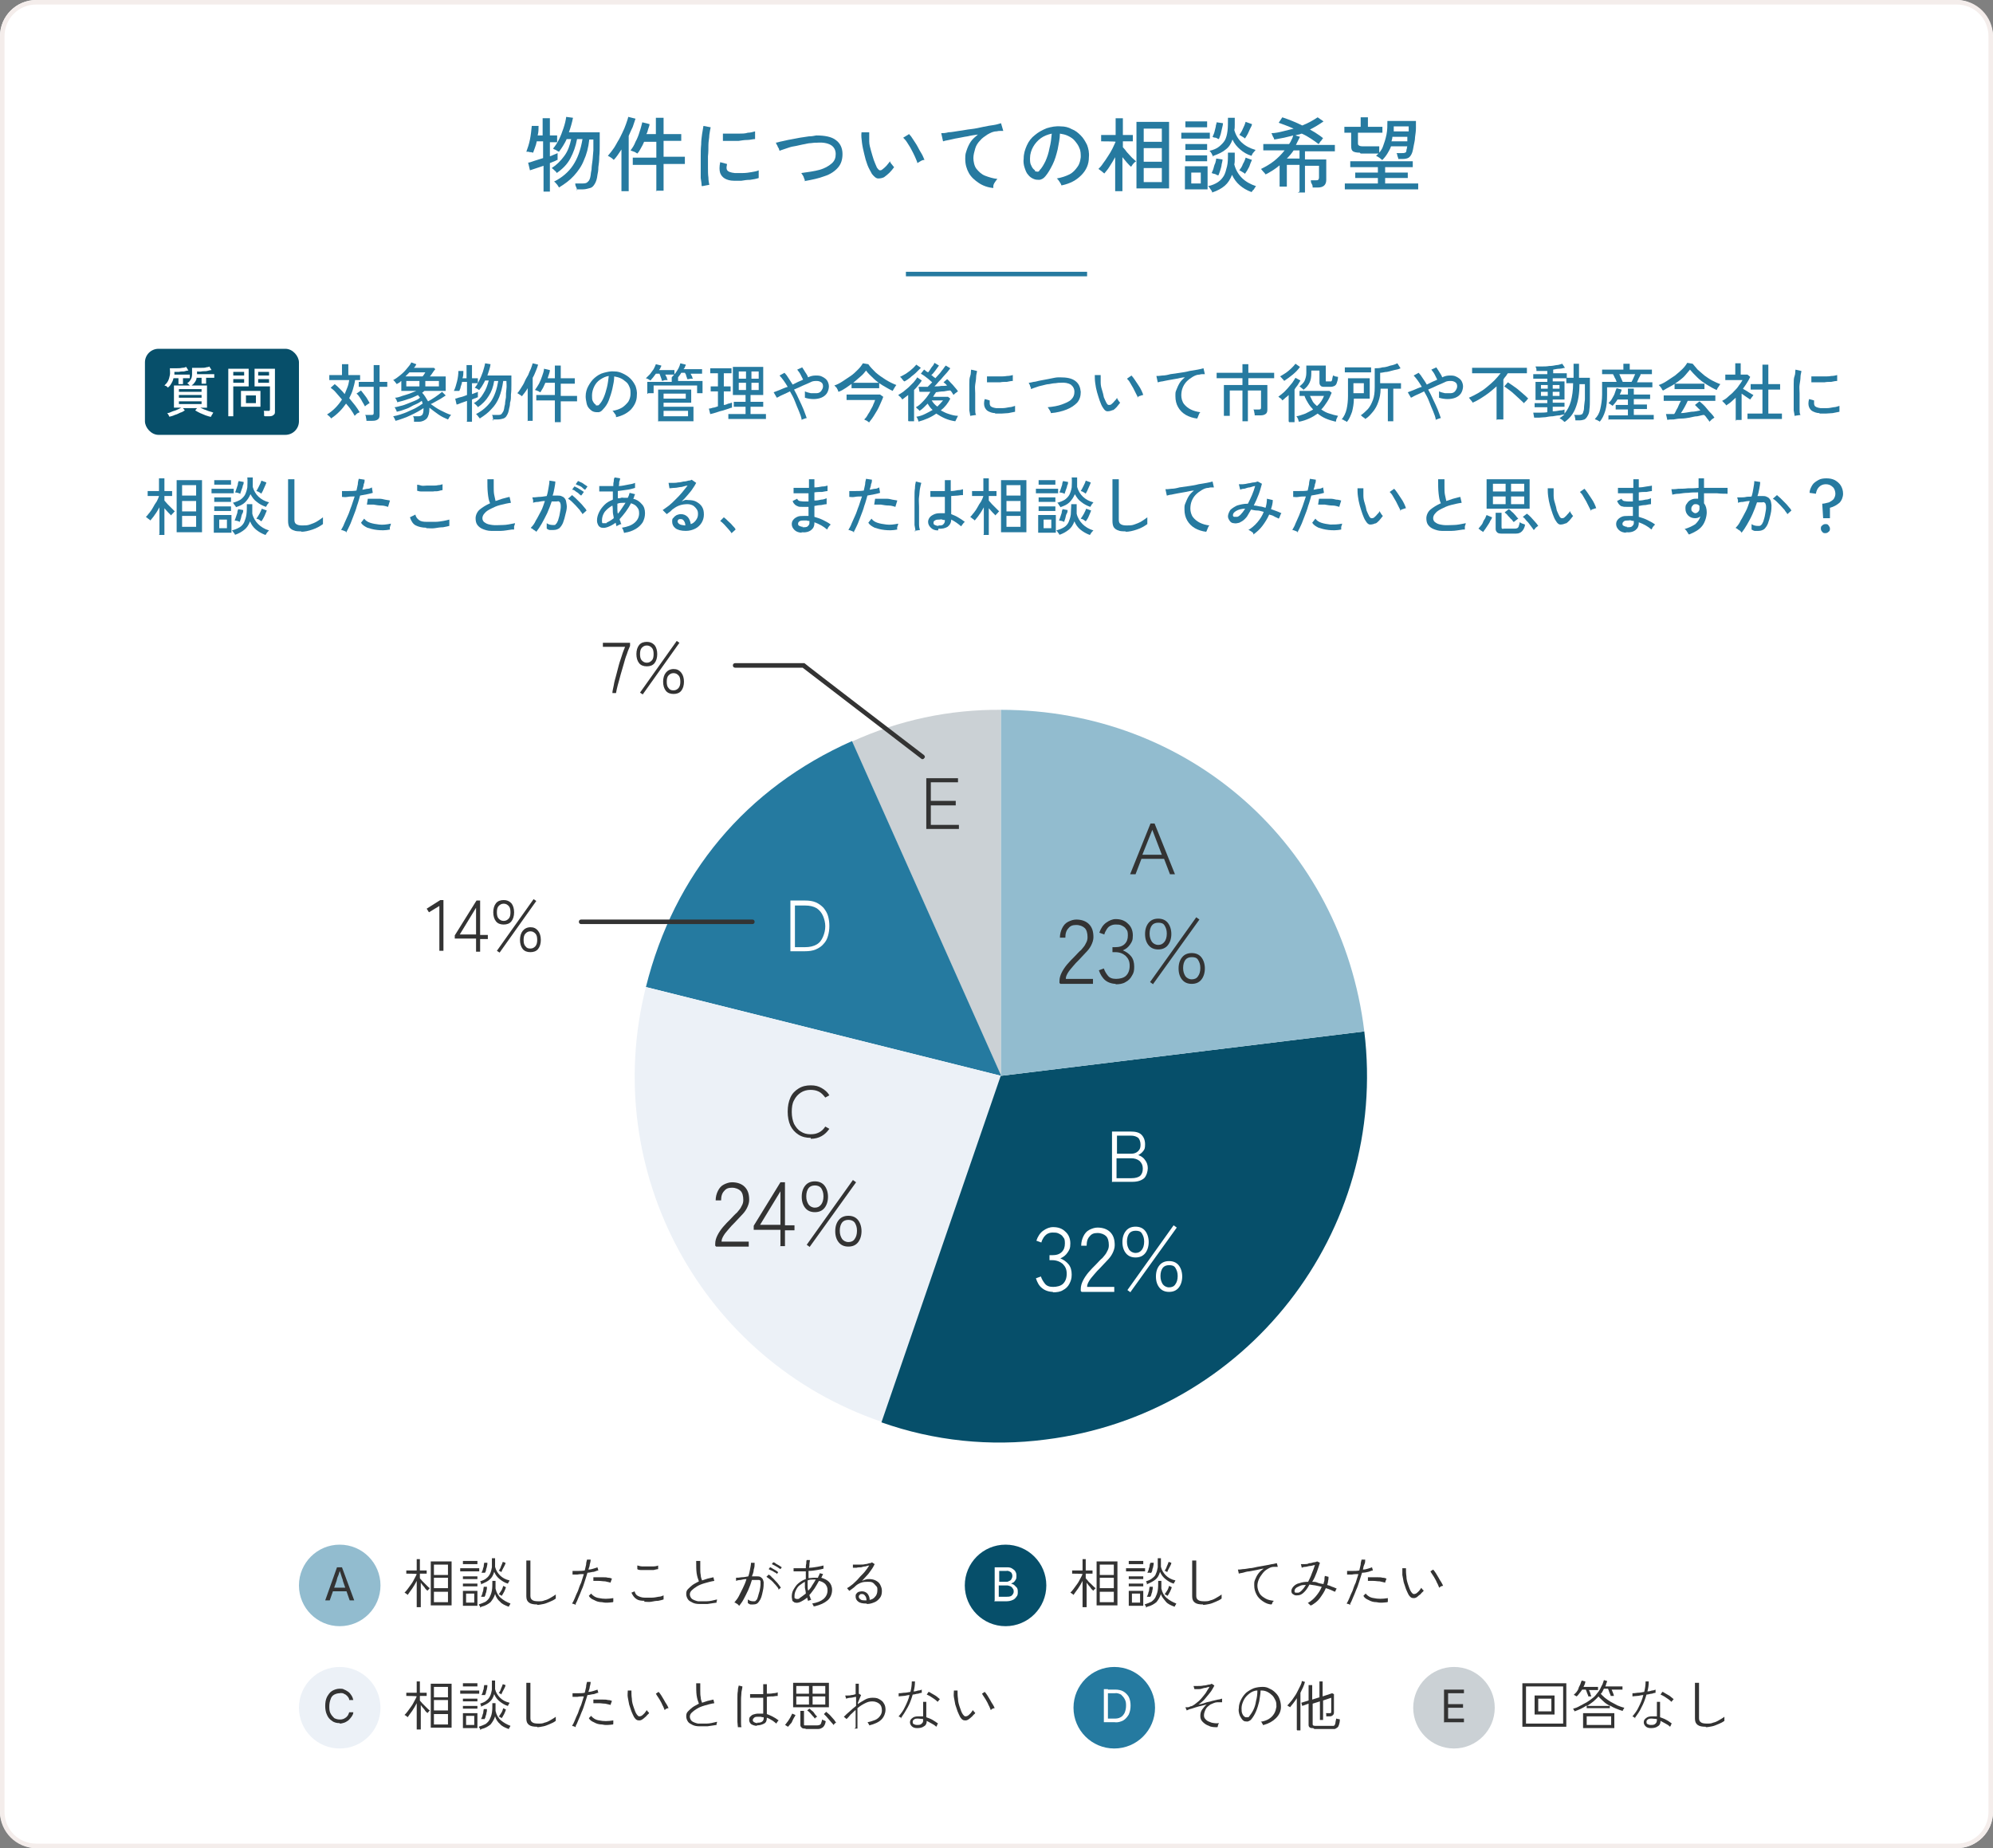<?xml version="1.0" encoding="UTF-8"?>
<svg xmlns="http://www.w3.org/2000/svg" version="1.1" viewBox="0 0 440 408">
  <rect x="0" y="0" width="440" height="408" fill="#808080" stroke="none"/>
  <defs>
    <style>
      .cls-1 {
        fill: #257aa0;
      }

      .cls-2 {
        fill: #064f6a;
      }

      .cls-3 {
        fill: #ecf1f7;
      }

      .cls-4 {
        fill: #fff;
      }

      .cls-5 {
        fill: #cbd1d5;
      }

      .cls-6 {
        fill: #92bccf;
      }

      .cls-7 {
        fill: none;
      }

      .cls-8 {
        fill: #074f6a;
      }

      .cls-9 {
        isolation: isolate;
      }

      .cls-10 {
        fill: #267aa0;
      }

      .cls-11 {
        fill: #333;
      }

      .cls-12 {
        fill: #f4edeb;
      }
    </style>
  </defs>
  <!-- Generator: Adobe Illustrator 28.6.0, SVG Export Plug-In . SVG Version: 1.2.0 Build 709)  -->
  <g>
    <g id="_レイヤー_1" data-name="レイヤー_1">
      <g id="_グループ_93" data-name="グループ_93">
        <g id="_グループ_91" data-name="グループ_91">
          <rect id="_長方形_20" data-name="長方形_20" class="cls-4" y="0" width="440" height="408" rx="8" ry="8"/>
          <path id="_長方形_20_-_アウトライン" data-name="長方形_20_-_アウトライン" class="cls-12" d="M8,1c-3.9,0-7,3.1-7,7v392c0,3.9,3.1,7,7,7h424c3.9,0,7-3.1,7-7V8c0-3.9-3.1-7-7-7H8M8,0h424c4.4,0,8,3.6,8,8v392c0,4.4-3.6,8-8,8H8c-4.4,0-8-3.6-8-8V8C0,3.6,3.6,0,8,0Z"/>
          <rect id="_長方形_19" data-name="長方形_19" class="cls-7" x="137.4" y="161" width="161" height="161"/>
          <g id="_グループ_85" data-name="グループ_85">
            <g id="_グループ_83" data-name="グループ_83">
              <g id="_グループ_35" data-name="グループ_35">
                <g id="_その他" data-name="その他" class="cls-9">
                  <g class="cls-9">
                    <path class="cls-11" d="M268.8,381.3c-.7,0-1.4,0-1.9-.3-.6-.2-1-.5-1.4-.9s-.5-.8-.5-1.3.1-1,.4-1.4.6-.8,1-1.1c-.6.1-1.1.3-1.7.4-.6.2-1.1.3-1.6.5-.5.1-.9.3-1.1.4l-.3-.7c0,0,.2,0,.4,0s.4,0,.7-.2c.3,0,.6-.2.9-.4s.6-.5,1-.8c.3-.3.6-.6.9-1,.3-.4.6-.7.8-1.1.2-.4.5-.7.6-1-.2,0-.5.1-.8.2-.3,0-.6.1-.9.2s-.6.1-.9.1c-.3,0-.5,0-.7,0l-.2-.7c.3,0,.6,0,1,0,.4,0,.8,0,1.2-.1.4,0,.7-.1,1.1-.2.3,0,.6-.1.7-.2l.6.4c-.1.2-.3.6-.5.9-.2.4-.5.7-.8,1.1-.3.4-.7.8-1,1.2-.4.4-.8.7-1.2,1,.5-.1,1-.2,1.5-.4s1-.2,1.5-.4c.5-.1.9-.2,1.3-.3.4,0,.7-.2.9-.2v.8s-.2,0-.4,0c-.2,0-.4,0-.7,0-.5,0-1,.3-1.5.5-.4.3-.8.6-1,1-.2.4-.4.9-.4,1.4s.2.7.5,1c.3.3.7.4,1.2.6.5.1,1,.2,1.6.1,0,.1-.1.2-.2.4,0,.2,0,.3-.1.4Z"/>
                    <path class="cls-11" d="M278.8,380.8c0-.1,0-.2-.2-.4,0-.2-.2-.3-.3-.3.7-.1,1.3-.3,1.8-.6.5-.3.9-.7,1.2-1.2.3-.5.4-1,.5-1.5,0-.5,0-1-.2-1.4-.2-.4-.4-.8-.7-1.1-.3-.3-.7-.6-1.1-.8-.4-.2-.8-.3-1.3-.3h-.2c0,.8-.2,1.6-.3,2.4-.2.8-.4,1.5-.7,2.2-.3.7-.6,1.2-1,1.7-.2.3-.5.4-.7.5s-.5,0-.8,0c-.3-.1-.5-.3-.7-.6-.2-.3-.4-.6-.5-1-.1-.4-.2-.8-.1-1.3,0-.7.2-1.3.5-1.9.3-.6.7-1.1,1.1-1.5.5-.4,1-.7,1.7-1,.6-.2,1.3-.3,2-.3.5,0,1,.1,1.5.4.5.2.9.5,1.3.9s.7.8.9,1.4.3,1.1.3,1.7c0,1-.4,1.8-1.1,2.5-.7.7-1.6,1.2-2.7,1.5ZM275,379.1c.1,0,.2,0,.4,0s.3,0,.4-.2c.3-.4.6-.8.9-1.4.3-.6.5-1.3.6-2,.2-.7.3-1.5.3-2.3-.7,0-1.3.3-1.8.7-.5.4-.9.8-1.2,1.4s-.5,1.2-.5,1.8c0,.5,0,.9.2,1.3.2.4.4.6.7.7Z"/>
                    <path class="cls-11" d="M286.3,381.9v-7c-.5.8-1,1.4-1.5,2,0,0-.2-.2-.3-.2s-.2-.2-.3-.2c.2-.2.5-.5.8-.9.3-.3.5-.7.8-1.1s.5-.8.7-1.2c.2-.4.4-.8.6-1.2s.3-.7.3-1l.7.2c-.2.8-.6,1.6-1,2.4v8.3h-.7ZM289.9,381.5c-.4,0-.6,0-.8-.2s-.2-.3-.2-.7v-4.5l-1.4.5-.2-.7,1.6-.5v-3.4h.8v3.2l1.6-.5v-3.5h.7v3.3l2.1-.7.4.2v3.9c0,.3,0,.5-.2.7s-.4.3-.7.3c0,0-.2,0-.4,0s-.3,0-.4,0c0-.1,0-.3,0-.4,0-.1,0-.2-.1-.3h.8c.2,0,.3,0,.3,0,0,0,.1-.2.1-.3v-3.1l-1.8.6v4.3h-.7v-4.1l-1.6.5v4.5c0,.1,0,.2.1.3,0,0,.2.1.4.1h3.5c.3,0,.5,0,.6,0,.2,0,.3-.2.4-.5,0-.2.1-.6.2-1.1,0,0,.2,0,.4.1.2,0,.3,0,.4.1,0,.5-.1.9-.2,1.2s-.2.5-.4.6c-.1.1-.3.2-.5.3-.2,0-.4,0-.6,0h-3.9Z"/>
                  </g>
                </g>
                <g id="_グループ_31" data-name="グループ_31">
                  <circle id="_楕円形_3" data-name="楕円形_3" class="cls-1" cx="246" cy="377" r="9"/>
                  <path id="_パス_24" data-name="パス_24" class="cls-4" d="M246,380.2h-1.8v-.8h1.7c.5,0,1,0,1.5-.3.4-.2.7-.6.9-1,.2-.5.3-1,.3-1.5,0-.5,0-1-.3-1.5-.2-.4-.5-.7-.8-1-.4-.2-.9-.4-1.4-.3h-1.8v-.8h1.9c.6,0,1.3.1,1.8.4.5.3.9.7,1.2,1.2.3.6.4,1.3.4,1.9,0,.7-.1,1.3-.4,2-.3.5-.7,1-1.2,1.3-.6.3-1.2.5-1.9.4ZM244.6,372.9v7.3h-.9v-7.3h.9Z"/>
                </g>
              </g>
              <g id="_グループ_37" data-name="グループ_37">
                <g id="_回答なし" data-name="回答なし" class="cls-9">
                  <g class="cls-9">
                    <path class="cls-11" d="M336.1,381.2v-9.6h9.7v9.6h-9.7ZM336.9,380.5h8.2v-8.2h-8.2v8.2ZM338.8,378.5v-4.2h4.4v4.2h-4.4ZM339.6,377.8h2.9v-2.8h-2.9v2.8Z"/>
                    <path class="cls-11" d="M347.7,377.9s0-.1-.1-.2-.1-.2-.2-.3,0-.1-.1-.2c.5-.1,1-.3,1.5-.6s1-.5,1.5-.8c.5-.3,1-.7,1.4-1s.7-.7,1-1.1h0c.2-.2.4-.5.6-.9s.3-.7.5-1c.1-.3.2-.6.3-.9l.7.2c0,.2-.1.4-.2.6,0,.2-.1.4-.2.6h3.8v.7h-2.4c.1.2.2.5.3.7.1.3.2.5.2.7,0,0-.1,0-.2,0-.1,0-.2,0-.3,0s-.2,0-.2,0c0-.2-.2-.5-.3-.8-.1-.3-.2-.6-.3-.8h-.9c-.1.2-.2.4-.3.6-.1.2-.2.4-.4.5.2.3.6.6.9.9.4.3.8.6,1.3.9.5.3,1,.5,1.5.8.5.2,1,.4,1.5.5,0,0,0,0-.1.2,0,0-.1.2-.2.3,0,0,0,.2-.1.2-.4-.1-.9-.3-1.4-.5s-.9-.4-1.4-.7v.6h-5.1v-.6c-.9.6-1.8,1-2.7,1.3ZM350.7,374.6c0-.2-.2-.5-.3-.8-.1-.3-.2-.6-.3-.8h-.8c-.2.3-.4.6-.6.8-.2.3-.4.5-.6.7,0,0,0,0-.2-.1s-.2-.1-.3-.2c0,0-.2,0-.2,0,.2-.2.4-.4.6-.6.2-.3.4-.5.5-.9s.3-.6.4-.9c.1-.3.2-.6.3-.8l.8.2c0,.4-.2.8-.4,1.2h3.2v.7h-2c.1.2.2.5.3.7,0,.3.2.5.2.7,0,0-.1,0-.2,0-.1,0-.2,0-.3,0-.1,0-.2,0-.2,0ZM349.5,381.5v-3.3h6.9v3.3h-6.9ZM350.3,380.8h5.4v-1.9h-5.4v1.9ZM350.5,376.6h4.9c-.5-.3-1-.6-1.4-1-.4-.4-.8-.7-1.1-1.1-.3.4-.7.7-1.1,1.1-.4.3-.9.7-1.4,1Z"/>
                    <path class="cls-11" d="M361.1,379.3s0,0-.2-.1c0,0-.2-.1-.3-.2s-.2,0-.2-.1c.5-.6,1-1.2,1.4-2.1.4-.8.8-1.7,1-2.6-.5,0-.9.2-1.4.2-.4,0-.8.1-1,.1v-.7c.2,0,.6,0,1.1-.1.5,0,1-.1,1.5-.2.2-.8.3-1.5.3-2.3h.7c0,.8-.1,1.5-.3,2.2.4,0,.7-.1,1-.2.3,0,.6-.1.8-.2v.7c-.2,0-.5.1-.8.2-.4,0-.8.2-1.2.2-.3,1-.6,1.9-1.1,2.8-.4.9-1,1.7-1.5,2.4ZM364.5,381.5c-.5,0-.9-.1-1.2-.4-.3-.3-.4-.6-.4-.9,0-.4.2-.7.5-.9.3-.3.8-.4,1.4-.4.2,0,.4,0,.5,0,.2,0,.3,0,.5,0v-3.2h.7v3.4c.5.2.9.3,1.4.6.4.2.8.5,1.2.8,0,0-.2.2-.2.3s-.1.3-.2.4c-.3-.3-.6-.5-1-.7-.4-.2-.7-.4-1.1-.6h0c0,.6-.2,1-.6,1.2-.4.3-.9.4-1.5.4ZM364.5,380.8c.4,0,.7,0,1-.3.2-.2.3-.4.3-.8v-.2c-.3,0-.7-.1-1.1-.1-.4,0-.7,0-.9.2-.2.1-.3.3-.3.5,0,.2,0,.4.2.5s.4.2.7.2ZM369,375.7c-.2-.2-.4-.4-.7-.6s-.6-.4-.9-.6-.6-.3-.8-.4l.4-.6c.2,0,.4.2.6.3.2.1.5.3.7.4.2.1.5.3.7.5.2.2.4.3.5.4l-.5.6Z"/>
                    <path class="cls-11" d="M376.6,381.2c-.8,0-1.4-.1-1.8-.4-.4-.3-.6-.7-.6-1.4v-7.9h.9c0,.2,0,.4,0,.7,0,.3,0,.7,0,1.1,0,.3,0,.6,0,1,0,.4,0,.7,0,1.1v3.9c0,.4.1.7.4.9.2.2.7.3,1.3.3s1,0,1.4-.2c.5-.1.9-.3,1.4-.6.4-.2.8-.5,1.1-.7,0,0,0,.1,0,.3,0,.1,0,.2,0,.4,0,.1,0,.2,0,.2-.4.3-.8.5-1.3.7-.5.2-.9.4-1.4.5-.5.1-1,.2-1.4.2Z"/>
                  </g>
                </g>
                <g id="_グループ_31-2" data-name="グループ_31-2">
                  <circle id="_楕円形_3-2" data-name="楕円形_3-2" class="cls-5" cx="321" cy="377" r="9"/>
                  <path id="_パス_25" data-name="パス_25" class="cls-11" d="M318.8,380.3v-7.3h4.4v.8h-3.5v2.4h3.3v.8h-3.3v2.4h3.5v.8h-4.5Z"/>
                </g>
              </g>
              <g id="_グループ_34" data-name="グループ_34">
                <g id="_相談したいとは思わない" data-name="相談したいとは思わない" class="cls-9">
                  <g class="cls-9">
                    <path class="cls-11" d="M92,381.8v-5.8c-.3.6-.6,1.1-1,1.7-.4.5-.7,1-1,1.4,0,0,0,0-.2-.2,0,0-.2-.1-.3-.2,0,0-.1-.1-.2-.1.2-.2.5-.5.7-.8s.5-.7.8-1.1c.3-.4.5-.8.7-1.2.2-.4.4-.7.5-1h0c0-.1-2.3-.1-2.3-.1v-.7h2.3v-2.5h.7v2.5h1.5v.7h-1.5v1c.1.2.3.3.5.6.2.2.4.4.6.6.2.2.4.4.6.6.2.2.3.3.5.4,0,0,0,0-.2.2s-.1.2-.2.2c0,0-.1.1-.1.2-.2-.2-.5-.4-.7-.8-.3-.3-.5-.6-.8-1v5.4h-.7ZM95.1,381.4v-9.7h4.6v9.7h-4.6ZM95.8,374.7h3.1v-2.3h-3.1v2.3ZM95.8,377.6h3.1v-2.3h-3.1v2.3ZM95.8,380.7h3.1v-2.3h-3.1v2.3Z"/>
                    <path class="cls-11" d="M101.6,373.9v-.7h4.2v.7h-4.2ZM102.2,372.3v-.7h3.2v.7h-3.2ZM102.2,375.6v-.6h3.2v.6h-3.2ZM102.2,377.2v-.6h3.2v.6h-3.2ZM102.2,381.5v-3.3h3.2v3.3h-3.2ZM102.9,380.8h1.8v-2h-1.8v2ZM106,381.9s0-.1,0-.2-.1-.2-.2-.3c0,0-.1-.1-.1-.2.6-.2,1.1-.4,1.5-.6.4-.3.7-.6.9-1,.2-.4.4-.9.5-1.5s.1-1.3.1-2.1h.7c0,.3,0,.7,0,.9s0,.6,0,.8c.2.9.6,1.6,1.2,2.1.6.5,1.3.9,2.1,1.2,0,0,0,0-.1.2,0,0-.1.2-.2.3,0,0,0,.2-.1.2-.8-.3-1.5-.6-1.9-1.1-.5-.4-.9-1-1.1-1.7-.2.7-.6,1.3-1,1.8-.5.4-1.1.8-2,1ZM106.2,376.8s0-.1,0-.2c0,0,0-.2-.1-.3,0,0,0-.1-.1-.2.6-.2,1.1-.4,1.4-.7.4-.3.6-.6.8-1,.2-.4.3-.9.4-1.4,0-.6,0-1.2,0-2h.7c0,.4,0,.7,0,1,0,.3,0,.6,0,.9.2.8.6,1.4,1.1,1.9s1.2.9,2.1,1.1c0,0,0,0-.1.2,0,0-.1.2-.2.3,0,0,0,.2-.1.2-.7-.2-1.3-.6-1.8-1-.5-.4-.9-.9-1.2-1.6-.2.7-.5,1.3-1,1.7-.4.4-1.1.7-1.8,1ZM106.9,379.5s-.1,0-.2,0c0,0-.2,0-.3,0,0,0-.2,0-.2,0,.1-.2.2-.4.3-.7,0-.3.2-.5.2-.8,0-.3.1-.5.1-.7h.7c0,.3,0,.6-.1.8,0,.3-.1.5-.2.8,0,.3-.2.5-.3.7ZM107,374.2s-.1,0-.2,0c0,0-.2,0-.3,0s-.2,0-.2,0c.1-.2.2-.4.3-.7,0-.3.2-.5.2-.8,0-.3.1-.5.1-.7h.7c0,.3,0,.5-.1.8,0,.3-.2.5-.2.8,0,.3-.2.5-.3.7ZM110.8,379.3s0,0-.2-.1c0,0-.2-.1-.3-.2,0,0-.2,0-.2,0,.2-.3.4-.6.6-.9.2-.3.3-.7.4-1l.6.3c-.1.3-.2.6-.4,1s-.4.7-.6,1ZM110.8,374.1s0,0-.2-.1c0,0-.2-.1-.3-.2,0,0-.2,0-.2,0,.2-.3.4-.6.5-1,.2-.4.3-.7.4-1l.6.2c0,.3-.2.6-.4,1-.2.4-.4.7-.5,1Z"/>
                    <path class="cls-11" d="M118.6,381.2c-.8,0-1.4-.1-1.8-.4-.4-.3-.6-.7-.6-1.4v-7.9h.9c0,.2,0,.4,0,.7,0,.3,0,.7,0,1.1,0,.3,0,.6,0,1,0,.4,0,.7,0,1.1v3.9c0,.4.1.7.4.9.2.2.7.3,1.3.3s1,0,1.4-.2c.5-.1.9-.3,1.4-.6.4-.2.8-.5,1.1-.7,0,0,0,.1,0,.3s0,.2,0,.4c0,.1,0,.2,0,.2-.4.3-.8.5-1.3.7s-.9.4-1.4.5c-.5.1-1,.2-1.4.2Z"/>
                    <path class="cls-11" d="M127.1,381.3c0,0-.2-.1-.4-.2-.2,0-.3-.1-.4-.1.2-.3.4-.7.6-1.2.2-.5.4-1,.7-1.6.2-.6.4-1.2.7-1.8.2-.6.4-1.3.6-1.9-.5,0-1,0-1.4.1-.5,0-.8,0-1.1,0v-.8c.3,0,.8,0,1.2,0,.5,0,1,0,1.5-.1.1-.4.2-.9.3-1.3,0-.4.1-.7.2-1.1h.8c0,.4-.1.7-.2,1.1,0,.4-.2.7-.3,1.1.4,0,.8-.1,1.1-.2s.7-.2.9-.3l.2.7c-.3,0-.6.2-1,.3-.4,0-.9.2-1.4.2-.2.6-.4,1.3-.6,1.9s-.4,1.3-.7,1.9c-.2.6-.5,1.2-.7,1.7-.2.5-.4,1-.6,1.3ZM135.3,380.7c-.9.1-1.6.2-2.4,0-.7,0-1.3-.2-1.8-.5-.5-.2-.9-.5-1.1-.9l.5-.5c.4.5,1,.9,1.8,1,.9.2,1.9.2,3.1,0,0,.1,0,.2,0,.4s0,.3,0,.4ZM134.9,376.4c-.4-.1-.8-.2-1.3-.3-.5,0-.9-.1-1.4-.1-.5,0-.9,0-1.2,0v-.8c.4,0,.7,0,1,0,.4,0,.7,0,1.1,0,.4,0,.8,0,1.1.1.4,0,.7.1.9.2l-.3.8Z"/>
                    <path class="cls-11" d="M141.8,379.6c-.2.1-.4.2-.6.2-.2,0-.4,0-.6-.1-.2-.1-.4-.3-.6-.6-.2-.4-.4-.8-.6-1.3-.2-.5-.3-1-.5-1.5-.1-.5-.2-1.1-.3-1.6s0-1,0-1.5h.8c0,.6,0,1.2.1,1.8,0,.7.2,1.3.4,1.9s.4,1.2.7,1.6c.2.2.3.4.5.4.2,0,.3,0,.5-.1.2-.1.4-.3.7-.6.2-.3.4-.5.5-.7,0,.1.1.2.2.3,0,.1.2.2.3.3,0,.2-.2.3-.4.5-.2.2-.3.4-.5.5-.2.2-.3.3-.5.4ZM146.7,377.5c0-.2-.2-.5-.3-.8-.2-.3-.3-.7-.5-1-.2-.4-.4-.7-.6-1-.2-.3-.4-.6-.5-.8l.6-.4c.2.2.4.5.6.8s.4.7.6,1c.2.4.4.7.6,1s.3.6.4.8c-.1,0-.3,0-.4.1-.1,0-.3.1-.3.2Z"/>
                    <path class="cls-11" d="M158.2,380.8c-.7.1-1.3.2-2,.3-.7,0-1.3,0-1.8,0-.6,0-1.1-.1-1.5-.3-.4-.2-.8-.4-1-.7-.2-.3-.4-.7-.4-1.2s.1-.8.4-1.1.6-.6,1-.9c.4-.3.9-.5,1.4-.8-.2-.5-.4-1.1-.5-1.8s-.1-1.6-.1-2.7h.9c0,.5,0,1,0,1.6s0,1,.1,1.5c0,.5.2.9.3,1.2.4-.1.8-.3,1.2-.4s.9-.2,1.3-.3l.2.8c-.7.1-1.4.3-2.1.5-.7.2-1.2.4-1.7.7-.5.3-.9.6-1.2.9-.3.3-.4.6-.4.9s.2.8.5,1c.3.2.8.4,1.3.5.6,0,1.2,0,1.9,0,.7,0,1.5-.2,2.3-.4,0,.1,0,.3-.1.4,0,.2,0,.3,0,.4Z"/>
                    <path class="cls-11" d="M162.9,381.2c0-.3-.1-.7-.1-1.1,0-.5,0-1,0-1.6,0-.6,0-1.2,0-1.8,0-.6,0-1.2,0-1.8,0-.6,0-1.1.1-1.6,0-.5.1-.9.2-1.2l.8.2c0,.3-.1.7-.2,1.2,0,.5-.1,1-.1,1.6,0,.6,0,1.2,0,1.8,0,.6,0,1.2,0,1.8,0,.6,0,1.1,0,1.5,0,.5,0,.8.1,1.1h-.8ZM167.1,381c-.5,0-1-.2-1.3-.4-.3-.3-.4-.6-.4-.9,0-.2,0-.5.2-.7s.4-.4.7-.5c.3-.1.7-.2,1.1-.2s.4,0,.6,0c.2,0,.4,0,.5,0,0-.4,0-.9,0-1.5s0-1.3,0-2c-.5,0-1.1,0-1.6,0s-1,0-1.3,0v-.8c.3,0,.7,0,1.2,0s1.1,0,1.7,0c0-.3,0-.7,0-1.1,0-.4,0-.7,0-1.1h.8c0,.8,0,1.5,0,2.1.5,0,1,0,1.4-.1.4,0,.8-.1,1-.2v.8c-.2,0-.5,0-1,.1-.4,0-.9,0-1.4.1,0,.8,0,1.5,0,2.2,0,.6,0,1.2,0,1.6.8.3,1.7.7,2.6,1.4,0,0,0,0-.2.2,0,0-.1.2-.2.3,0,0-.1.2-.1.2-.4-.3-.7-.6-1.1-.8-.3-.2-.7-.4-1-.5h0c0,.7-.2,1.1-.6,1.3s-.9.4-1.6.4ZM167.1,380.3c.5,0,.8,0,1.1-.2.2-.1.4-.4.4-.7s0,0,0-.1c0,0,0-.1,0-.2-.2,0-.4,0-.6-.1-.2,0-.4,0-.6,0-.4,0-.7,0-.9.2s-.3.3-.3.5c0,.2,0,.3.3.5.2.1.4.2.8.2Z"/>
                    <path class="cls-11" d="M174,381.2s0,0-.2-.1c0,0-.2-.1-.3-.2s-.1,0-.2-.1c.1-.1.3-.3.4-.5.2-.2.3-.4.5-.7.2-.3.3-.5.4-.7.1-.2.2-.4.3-.6l.7.3c0,.2-.2.4-.3.6-.1.2-.3.5-.4.8s-.3.5-.5.7c-.2.2-.3.4-.5.6ZM175.1,376.9v-5.4h7.9v5.4h-7.9ZM175.8,373.9h2.8v-1.7h-2.8v1.7ZM175.8,376.3h2.8v-1.8h-2.8v1.8ZM177.8,381.6c-.4,0-.6,0-.8-.2s-.3-.3-.3-.6v-3.1h.8v2.9c0,.2,0,.3.1.3s.2,0,.4,0h2.3c.2,0,.4,0,.6-.1.2,0,.3-.2.4-.4,0-.2.2-.5.2-.8,0,0,.2.1.4.2.1,0,.3.1.4.2-.1.6-.3,1-.6,1.3-.3.2-.6.4-1.1.4h-2.7ZM179.9,379.4c-.1-.2-.3-.4-.5-.6-.2-.2-.4-.5-.6-.7-.2-.2-.4-.4-.6-.5l.5-.4c.2.1.3.3.6.5s.4.4.6.7.4.4.5.6c0,0,0,0-.2.1s-.2.2-.2.2c0,0-.1.1-.2.1ZM179.4,373.9h2.8v-1.7h-2.8v1.7ZM179.4,376.3h2.8v-1.8h-2.8v1.8ZM184,380.9c0-.2-.2-.4-.4-.6-.2-.2-.4-.5-.6-.7s-.4-.5-.6-.7c-.2-.2-.4-.4-.5-.5l.5-.5c.2.2.5.4.8.7.3.3.5.6.8.9s.4.6.6.8c0,0,0,0-.2.1s-.2.2-.2.2-.1.1-.2.2Z"/>
                    <path class="cls-11" d="M188.9,381.4v-3.9c-.4.3-.7.7-1.1,1-.3.4-.6.7-.9,1l-.6-.5c.4-.4.8-.8,1.3-1.2.4-.4.9-.8,1.4-1.2v-2c-.4,0-.8.2-1.2.2-.4,0-.7.1-1,.2l-.2-.7c.1,0,.3,0,.6,0,.3,0,.5,0,.8-.1.3,0,.6-.1.9-.2v-2.3h.7v2.2s0,0,0,0,0,0,0,0l.5.3-.7,1.7v.3c.5-.4,1.1-.7,1.6-1s1.1-.4,1.6-.4,1,0,1.5.3.8.5,1,.9c.3.4.4.9.4,1.5s-.3,1.5-.9,2.1c-.6.6-1.5,1-2.7,1.3,0-.1,0-.2-.2-.4,0-.2-.2-.3-.2-.3.6-.1,1.2-.3,1.7-.5.5-.2.9-.6,1.1-.9.3-.4.4-.8.4-1.2,0-.7-.2-1.2-.6-1.5-.4-.3-.9-.5-1.5-.5s-1,.1-1.6.4c-.6.3-1.1.6-1.7,1.1v4.5h-.7Z"/>
                    <path class="cls-11" d="M199.1,379.3s0,0-.2-.1c0,0-.2-.1-.3-.2,0,0-.2,0-.2-.1.5-.6,1-1.2,1.4-2.1.4-.8.8-1.7,1-2.6-.5,0-.9.2-1.4.2-.4,0-.8.1-1,.1v-.7c.2,0,.6,0,1.1-.1.5,0,1-.1,1.5-.2.2-.8.3-1.5.3-2.3h.7c0,.8-.1,1.5-.3,2.2.4,0,.7-.1,1-.2.3,0,.6-.1.8-.2v.7c-.2,0-.5.1-.8.2-.4,0-.8.2-1.2.2-.3,1-.6,1.9-1.1,2.8s-1,1.7-1.5,2.4ZM202.5,381.5c-.5,0-.9-.1-1.2-.4-.3-.3-.4-.6-.4-.9,0-.4.2-.7.5-.9.3-.3.8-.4,1.4-.4.2,0,.4,0,.5,0,.2,0,.3,0,.5,0v-3.2h.7v3.4c.5.2.9.3,1.4.6s.8.5,1.2.8c0,0-.2.2-.2.3s-.1.3-.2.4c-.3-.3-.6-.5-1-.7-.4-.2-.7-.4-1.1-.6h0c0,.6-.2,1-.6,1.2-.4.3-.9.4-1.5.4ZM202.5,380.8c.4,0,.7,0,1-.3s.3-.4.3-.8v-.2c-.3,0-.7-.1-1.1-.1-.4,0-.7,0-.9.2-.2.1-.3.3-.3.5,0,.2,0,.4.2.5s.4.2.7.2ZM207,375.7c-.2-.2-.4-.4-.7-.6s-.6-.4-.9-.6c-.3-.2-.6-.3-.8-.4l.4-.6c.2,0,.4.2.6.3.2.1.5.3.7.4.2.1.5.3.7.5.2.2.4.3.5.4l-.5.6Z"/>
                    <path class="cls-11" d="M213.8,379.6c-.2.1-.4.2-.6.2-.2,0-.4,0-.6-.1-.2-.1-.4-.3-.6-.6-.2-.4-.4-.8-.6-1.3-.2-.5-.3-1-.5-1.5-.1-.5-.2-1.1-.3-1.6s0-1,0-1.5h.8c0,.6,0,1.2.1,1.8,0,.7.2,1.3.4,1.9s.4,1.2.7,1.6c.2.2.3.4.5.4.2,0,.3,0,.5-.1.2-.1.4-.3.7-.6.2-.3.4-.5.5-.7,0,.1.1.2.2.3,0,.1.2.2.3.3,0,.2-.2.3-.4.5-.2.2-.3.4-.5.5-.2.2-.3.3-.5.4ZM218.7,377.5c0-.2-.2-.5-.3-.8-.2-.3-.3-.7-.5-1-.2-.4-.4-.7-.6-1-.2-.3-.4-.6-.5-.8l.6-.4c.2.2.4.5.6.8s.4.7.6,1c.2.4.4.7.6,1s.3.6.4.8c-.1,0-.3,0-.4.1-.1,0-.3.1-.3.2Z"/>
                  </g>
                </g>
                <g id="_グループ_31-3" data-name="グループ_31-3">
                  <circle id="_楕円形_3-3" data-name="楕円形_3-3" class="cls-3" cx="75" cy="377" r="9"/>
                  <path id="_パス_23" data-name="パス_23" class="cls-11" d="M75,380.4c-.6,0-1.2-.1-1.7-.5-.5-.3-.9-.8-1.1-1.3-.3-.6-.4-1.3-.4-2,0-.7.1-1.4.4-2,.3-.5.6-1,1.1-1.3.5-.3,1.1-.5,1.7-.5.4,0,.7,0,1,.2.3.1.6.3.9.5.3.2.5.5.7.8.2.3.3.6.4,1h-.9c0-.2-.1-.5-.3-.7-.1-.2-.3-.3-.5-.5-.2-.1-.4-.2-.6-.3-.2,0-.5-.1-.7,0-.4,0-.8.1-1.2.3-.4.2-.7.6-.8,1-.2.5-.3,1-.3,1.6,0,.5,0,1.1.3,1.6.2.4.5.7.8,1,.4.2.8.3,1.2.3.2,0,.5,0,.7-.1.2,0,.4-.2.6-.3.2-.1.3-.3.5-.5.1-.2.2-.4.3-.7h.9c0,.4-.2.7-.4,1-.2.3-.4.5-.7.8-.3.2-.6.4-.9.5-.3.1-.7.2-1,.2Z"/>
                </g>
              </g>
            </g>
            <g id="_グループ_84" data-name="グループ_84">
              <g id="_グループ_32" data-name="グループ_32">
                <g id="_相談したことがある" data-name="相談したことがある" class="cls-9">
                  <g class="cls-9">
                    <path class="cls-11" d="M92,354.8v-5.8c-.3.6-.6,1.1-1,1.7-.4.5-.7,1-1,1.4,0,0,0,0-.2-.2,0,0-.2-.1-.3-.2,0,0-.1-.1-.2-.1.2-.2.5-.5.7-.8s.5-.7.8-1.1c.3-.4.5-.8.7-1.2.2-.4.4-.7.5-1h0c0-.1-2.3-.1-2.3-.1v-.7h2.3v-2.5h.7v2.5h1.5v.7h-1.5v1c.1.2.3.3.5.6.2.2.4.4.6.6.2.2.4.4.6.6.2.2.3.3.5.4,0,0,0,0-.2.2s-.1.2-.2.2c0,0-.1.1-.1.2-.2-.2-.5-.4-.7-.8-.3-.3-.5-.6-.8-1v5.4h-.7ZM95.1,354.4v-9.7h4.6v9.7h-4.6ZM95.8,347.7h3.1v-2.3h-3.1v2.3ZM95.8,350.6h3.1v-2.3h-3.1v2.3ZM95.8,353.7h3.1v-2.3h-3.1v2.3Z"/>
                    <path class="cls-11" d="M101.6,346.9v-.7h4.2v.7h-4.2ZM102.2,345.3v-.7h3.2v.7h-3.2ZM102.2,348.6v-.6h3.2v.6h-3.2ZM102.2,350.2v-.6h3.2v.6h-3.2ZM102.2,354.5v-3.3h3.2v3.3h-3.2ZM102.9,353.8h1.8v-2h-1.8v2ZM106,354.9s0-.1,0-.2-.1-.2-.2-.3c0,0-.1-.1-.1-.2.6-.2,1.1-.4,1.5-.6.4-.3.7-.6.9-1,.2-.4.4-.9.5-1.5s.1-1.3.1-2.1h.7c0,.3,0,.7,0,.9s0,.6,0,.8c.2.9.6,1.6,1.2,2.1.6.5,1.3.9,2.1,1.2,0,0,0,0-.1.2,0,0-.1.2-.2.3,0,0,0,.2-.1.2-.8-.3-1.5-.6-1.9-1.1-.5-.4-.9-1-1.1-1.7-.2.7-.6,1.3-1,1.8-.5.4-1.1.8-2,1ZM106.2,349.8s0-.1,0-.2c0,0,0-.2-.1-.3,0,0,0-.1-.1-.2.6-.2,1.1-.4,1.4-.7.4-.3.6-.6.8-1,.2-.4.3-.9.4-1.4,0-.6,0-1.2,0-2h.7c0,.4,0,.7,0,1,0,.3,0,.6,0,.9.2.8.6,1.4,1.1,1.9s1.2.9,2.1,1.1c0,0,0,0-.1.2,0,0-.1.2-.2.3,0,0,0,.2-.1.2-.7-.2-1.3-.6-1.8-1-.5-.4-.9-.9-1.2-1.6-.2.7-.5,1.3-1,1.7-.4.4-1.1.7-1.8,1ZM106.9,352.5s-.1,0-.2,0c0,0-.2,0-.3,0,0,0-.2,0-.2,0,.1-.2.2-.4.3-.7,0-.3.2-.5.2-.8,0-.3.1-.5.1-.7h.7c0,.3,0,.6-.1.8,0,.3-.1.5-.2.8,0,.3-.2.5-.3.7ZM107,347.2s-.1,0-.2,0c0,0-.2,0-.3,0s-.2,0-.2,0c.1-.2.2-.4.3-.7,0-.3.2-.5.2-.8,0-.3.1-.5.1-.7h.7c0,.3,0,.5-.1.8,0,.3-.2.5-.2.8,0,.3-.2.5-.3.7ZM110.8,352.3s0,0-.2-.1c0,0-.2-.1-.3-.2,0,0-.2,0-.2,0,.2-.3.4-.6.6-.9.2-.3.3-.7.4-1l.6.3c-.1.3-.2.6-.4,1s-.4.7-.6,1ZM110.8,347.1s0,0-.2-.1c0,0-.2-.1-.3-.2,0,0-.2,0-.2,0,.2-.3.4-.6.5-1,.2-.4.3-.7.4-1l.6.2c0,.3-.2.6-.4,1-.2.4-.4.7-.5,1Z"/>
                    <path class="cls-11" d="M118.6,354.2c-.8,0-1.4-.1-1.8-.4-.4-.3-.6-.7-.6-1.4v-7.9h.9c0,.2,0,.4,0,.7,0,.3,0,.7,0,1.1,0,.3,0,.6,0,1,0,.4,0,.7,0,1.1v3.9c0,.4.1.7.4.9.2.2.7.3,1.3.3s1,0,1.4-.2c.5-.1.9-.3,1.4-.6.4-.2.8-.5,1.1-.7,0,0,0,.1,0,.3s0,.2,0,.4c0,.1,0,.2,0,.2-.4.3-.8.5-1.3.7s-.9.4-1.4.5c-.5.1-1,.2-1.4.2Z"/>
                    <path class="cls-11" d="M127.1,354.3c0,0-.2-.1-.4-.2-.2,0-.3-.1-.4-.1.2-.3.4-.7.6-1.2.2-.5.4-1,.7-1.6.2-.6.4-1.2.7-1.8.2-.6.4-1.3.6-1.9-.5,0-1,0-1.4.1-.5,0-.8,0-1.1,0v-.8c.3,0,.8,0,1.2,0,.5,0,1,0,1.5-.1.1-.4.2-.9.3-1.3,0-.4.1-.7.2-1.1h.8c0,.4-.1.7-.2,1.1,0,.4-.2.7-.3,1.1.4,0,.8-.1,1.1-.2s.7-.2.9-.3l.2.7c-.3,0-.6.2-1,.3-.4,0-.9.2-1.4.2-.2.6-.4,1.3-.6,1.9s-.4,1.3-.7,1.9c-.2.6-.5,1.2-.7,1.7-.2.5-.4,1-.6,1.3ZM135.3,353.7c-.9.1-1.6.2-2.4,0-.7,0-1.3-.2-1.8-.5-.5-.2-.9-.5-1.1-.9l.5-.5c.4.5,1,.9,1.8,1,.9.2,1.9.2,3.1,0,0,.1,0,.2,0,.4s0,.3,0,.4ZM134.9,349.4c-.4-.1-.8-.2-1.3-.3-.5,0-.9-.1-1.4-.1-.5,0-.9,0-1.2,0v-.8c.4,0,.7,0,1,0,.4,0,.7,0,1.1,0,.4,0,.8,0,1.1.1.4,0,.7.1.9.2l-.3.8Z"/>
                    <path class="cls-11" d="M142.3,353.4c-.8,0-1.4-.1-1.8-.4-.5-.3-.8-.8-1.1-1.4l.7-.3c.1.4.3.8.7,1,.4.2.9.4,1.5.4s1.1,0,1.6,0,1-.1,1.5-.2c.5,0,.8-.2,1.1-.3,0,0,0,.1,0,.3,0,.1,0,.2,0,.4,0,.1,0,.2,0,.2-.3.1-.7.2-1.2.3-.5,0-1,.1-1.5.2s-1.1,0-1.6,0ZM140.7,346.4v-.8c.2,0,.6.2,1,.2.4,0,.9,0,1.3,0s.9,0,1.3,0c.4,0,.8-.1,1-.2v.8c-.2,0-.6.1-1,.2-.4,0-.8,0-1.3,0-.5,0-.9,0-1.3,0-.4,0-.8,0-1-.2Z"/>
                    <path class="cls-11" d="M158.2,353.8c-.7.1-1.3.2-2,.3-.7,0-1.3,0-1.8,0-.6,0-1.1-.1-1.5-.3-.4-.2-.8-.4-1-.7-.2-.3-.4-.7-.4-1.2s.1-.8.4-1.1.6-.6,1-.9c.4-.3.9-.5,1.4-.8-.2-.5-.4-1.1-.5-1.8s-.1-1.6-.1-2.7h.9c0,.5,0,1,0,1.6s0,1,.1,1.5c0,.5.2.9.3,1.2.4-.1.8-.3,1.2-.4s.9-.2,1.3-.3l.2.8c-.7.1-1.4.3-2.1.5-.7.2-1.2.4-1.7.7-.5.3-.9.6-1.2.9-.3.3-.4.6-.4.9s.2.8.5,1c.3.2.8.4,1.3.5.6,0,1.2,0,1.9,0,.7,0,1.5-.2,2.3-.4,0,.1,0,.3-.1.4,0,.2,0,.3,0,.4Z"/>
                    <path class="cls-11" d="M162.8,354.1s0,0-.2-.1c0,0-.2-.1-.3-.2,0,0-.2,0-.2,0,.3-.4.7-.8,1-1.4s.6-1.2.9-1.8.6-1.3.8-2c-.5,0-.9.1-1.3.2-.4,0-.8.1-1,.2,0,0,0-.1,0-.2,0-.1,0-.2,0-.3,0-.1,0-.2,0-.2.3,0,.7,0,1.2-.1.5,0,1-.1,1.5-.2.2-.5.3-1.1.4-1.6s.2-1,.2-1.4h.8c0,.5,0,1-.2,1.5,0,.5-.2,1-.4,1.5.2,0,.4,0,.6,0s.4,0,.5,0c.4,0,.7,0,1,.3.3.2.4.5.5,1,0,.5,0,1.2-.2,2-.2,1-.4,1.7-.8,2.2-.3.5-.7.7-1.3.7s-.4,0-.6,0c-.2,0-.4-.2-.6-.3,0-.1,0-.2,0-.4,0-.2,0-.3,0-.4.4.3.8.4,1.2.4s.5,0,.6-.2c.2-.1.3-.4.4-.7s.2-.8.4-1.4c.1-.6.2-1,.2-1.3,0-.3,0-.6,0-.8,0-.2-.2-.3-.3-.3-.1,0-.3,0-.5,0s-.3,0-.5,0c-.2,0-.4,0-.6,0-.2.7-.5,1.5-.8,2.2-.3.7-.7,1.4-1,2-.3.6-.7,1.1-1,1.5ZM171.9,350.8c-.1-.2-.3-.5-.5-.7-.2-.3-.5-.5-.7-.8-.3-.3-.5-.5-.8-.7s-.5-.4-.7-.5l.5-.5c.2.1.5.3.7.6.3.2.5.5.8.8.3.3.5.5.7.8.2.3.4.5.5.7l-.6.5ZM171.6,347.5c-.1-.1-.3-.3-.6-.4-.2-.1-.4-.3-.7-.4s-.4-.2-.6-.3l.3-.4c.2,0,.4.2.6.3.2.1.5.3.7.4.2.1.4.3.5.4l-.3.4ZM172.3,346.4c-.2-.1-.3-.2-.6-.4-.2-.1-.5-.3-.7-.4-.2-.1-.4-.2-.6-.3l.3-.4c.2,0,.4.1.6.3.2.1.5.3.7.4.2.1.4.3.6.4l-.3.4Z"/>
                    <path class="cls-11" d="M179.6,354.6c0,0,0-.2-.1-.3s-.1-.2-.2-.3c1.1-.2,1.9-.5,2.5-1,.6-.5.9-1.2.9-1.9s-.2-1-.5-1.4c-.3-.3-.8-.6-1.4-.7-.3.6-.7,1.2-1,1.7-.4.5-.7,1-1.1,1.4,0,.2.1.4.2.6,0,.2.1.3.2.5-.1,0-.2,0-.4.1-.1,0-.3.1-.3.2,0-.1,0-.2-.1-.4s0-.3-.1-.4c-.5.4-1,.7-1.4.9s-.9.3-1.2.2c-.1,0-.2,0-.4-.2-.1,0-.3-.2-.3-.4s-.1-.4-.1-.7c0-.6.1-1.1.4-1.6.3-.5.6-1,1.1-1.4s1-.7,1.6-.9c0-.6,0-1.2,0-1.7-.5,0-1.1,0-1.5,0-.5,0-.9,0-1.2,0v-.7c.2,0,.6,0,1.1,0,.5,0,1,0,1.6,0,0-.3,0-.7.1-1,0-.3,0-.6.1-.8h.7c0,.4-.1.6-.1.9,0,.3,0,.5-.1.8.6,0,1.2-.1,1.8-.2s1-.2,1.4-.3v.7c-.3.1-.8.2-1.4.3s-1.2.2-1.9.2c0,.2,0,.5,0,.8,0,.3,0,.5,0,.8.4,0,.8-.1,1.3-.1s.5,0,.8,0c0-.2.1-.3.2-.5s.1-.3.2-.5l.7.2c0,.1-.1.3-.2.4,0,.1-.1.3-.2.4.7.2,1.3.5,1.7.9s.7,1,.7,1.8-.3,1.7-1,2.3-1.6,1-2.8,1.3ZM176.4,352.8c.2,0,.4-.2.7-.4s.5-.4.8-.6c0-.4-.1-.8-.2-1.3,0-.4,0-.9,0-1.3-.4.2-.8.5-1.2.8s-.6.7-.8,1.1c-.2.4-.3.8-.3,1.3s0,.4.2.5.2.1.4.1c.2,0,.4,0,.6-.2ZM178.5,351.1c.3-.3.6-.7.8-1.1.3-.4.5-.8.8-1.3,0,0-.2,0-.2,0s-.2,0-.3,0c-.4,0-.9,0-1.3.2,0,.4,0,.7,0,1.1,0,.4,0,.7.1,1.1Z"/>
                    <path class="cls-11" d="M191.3,354c-.8,0-1.4-.1-1.8-.4-.4-.3-.6-.7-.6-1.1s0-.5.2-.7c.1-.2.3-.3.5-.4.2,0,.4-.1.7-.1.5,0,.9.2,1.2.5.3.4.5.8.5,1.4.5-.1.9-.3,1.2-.7.3-.3.5-.8.5-1.4s0-.7-.3-1-.4-.5-.7-.7-.7-.2-1.1-.2-1,0-1.5.2c-.5.2-.9.4-1.3.8-.1.1-.3.3-.6.5s-.5.4-.7.5l-.5-.6c.4-.2.8-.5,1.3-.9.4-.4.9-.8,1.3-1.3.4-.5.9-.9,1.3-1.4.4-.5.7-.9,1-1.4-.2,0-.5.1-.8.2-.3,0-.7.1-1,.2-.4,0-.7,0-1,.1-.3,0-.6,0-.8,0v-.7c0,0,.4,0,.7,0,.3,0,.7,0,1,0,.4,0,.7,0,1-.1.3,0,.6-.1.9-.2.3,0,.5-.1.6-.2l.6.4c-.2.4-.4.8-.7,1.2-.3.4-.6.9-1,1.3-.4.4-.7.8-1.1,1.2.2-.1.5-.2.8-.3s.5-.1.8-.1c.5,0,1,.1,1.4.3s.8.5,1,.9c.2.4.4.8.4,1.4s-.1,1.1-.4,1.5c-.3.4-.7.8-1.2,1-.5.2-1,.4-1.7.4ZM191.2,353.3h.1c0-.4-.1-.8-.3-1-.2-.3-.4-.4-.7-.4s-.4,0-.5.2c-.1,0-.2.2-.2.4s.1.4.4.6c.2.2.6.2,1.2.2Z"/>
                  </g>
                </g>
                <g id="_グループ_31-4" data-name="グループ_31-4">
                  <circle id="_楕円形_3-4" data-name="楕円形_3-4" class="cls-6" cx="75" cy="350" r="9"/>
                  <path id="_パス_17" data-name="パス_17" class="cls-11" d="M71.8,353.3l2.6-7.3h1.1l2.7,7.3h-1l-1.5-4.3c0-.3-.2-.6-.3-1-.1-.4-.3-.9-.5-1.5h.2c-.2.6-.3,1.1-.5,1.5s-.2.7-.3,1l-1.5,4.3h-1ZM73.1,351.3v-.8h3.7v.8h-3.7Z"/>
                </g>
              </g>
              <g id="_グループ_33" data-name="グループ_33">
                <g id="_相談してみたい" data-name="相談してみたい" class="cls-9">
                  <g class="cls-9">
                    <path class="cls-11" d="M239,354.8v-5.8c-.3.6-.6,1.1-1,1.7-.4.5-.7,1-1,1.4,0,0,0,0-.2-.2,0,0-.2-.1-.3-.2,0,0-.1-.1-.2-.1.2-.2.5-.5.7-.8s.5-.7.8-1.1c.3-.4.5-.8.7-1.2.2-.4.4-.7.5-1h0c0-.1-2.3-.1-2.3-.1v-.7h2.3v-2.5h.7v2.5h1.5v.7h-1.5v1c.1.2.3.3.5.6s.4.4.6.6c.2.2.4.4.6.6.2.2.3.3.5.4,0,0,0,0-.2.2s-.2.2-.2.2c0,0-.1.1-.1.2-.2-.2-.5-.4-.7-.8-.3-.3-.5-.6-.8-1v5.4h-.7ZM242.1,354.4v-9.7h4.6v9.7h-4.6ZM242.8,347.7h3.1v-2.3h-3.1v2.3ZM242.8,350.6h3.1v-2.3h-3.1v2.3ZM242.8,353.7h3.1v-2.3h-3.1v2.3Z"/>
                    <path class="cls-11" d="M248.6,346.9v-.7h4.2v.7h-4.2ZM249.2,345.3v-.7h3.2v.7h-3.2ZM249.2,348.6v-.6h3.2v.6h-3.2ZM249.2,350.2v-.6h3.2v.6h-3.2ZM249.2,354.5v-3.3h3.2v3.3h-3.2ZM249.9,353.8h1.8v-2h-1.8v2ZM253,354.9s0-.1,0-.2,0-.2-.2-.3c0,0,0-.1-.1-.2.6-.2,1.1-.4,1.5-.6.4-.3.7-.6.9-1,.2-.4.4-.9.5-1.5s.1-1.3.1-2.1h.7c0,.3,0,.7,0,.9,0,.3,0,.6,0,.8.2.9.6,1.6,1.2,2.1.6.5,1.3.9,2.1,1.2,0,0,0,0-.1.2,0,0-.1.2-.2.3,0,0,0,.2-.1.2-.8-.3-1.5-.6-1.9-1.1s-.9-1-1.1-1.7c-.2.7-.6,1.3-1,1.8-.5.4-1.1.8-2,1ZM253.2,349.8s0-.1,0-.2c0,0,0-.2-.1-.3s0-.1-.1-.2c.6-.2,1.1-.4,1.4-.7.4-.3.7-.6.8-1,.2-.4.3-.9.4-1.4,0-.6,0-1.2,0-2h.7c0,.4,0,.7,0,1,0,.3,0,.6,0,.9.2.8.6,1.4,1.1,1.9s1.2.9,2.1,1.1c0,0,0,0-.1.2,0,0-.1.2-.2.3,0,0,0,.2-.1.2-.7-.2-1.3-.6-1.8-1-.5-.4-.9-.9-1.2-1.6-.2.7-.5,1.3-1,1.7s-1.1.7-1.8,1ZM253.9,352.5s-.1,0-.2,0c0,0-.2,0-.3,0,0,0-.2,0-.2,0,.1-.2.2-.4.3-.7,0-.3.2-.5.2-.8,0-.3.1-.5.1-.7h.7c0,.3,0,.6-.1.8,0,.3-.1.5-.2.8,0,.3-.2.5-.3.7ZM254,347.2s-.1,0-.2,0c0,0-.2,0-.3,0s-.2,0-.2,0c.1-.2.2-.4.3-.7,0-.3.2-.5.2-.8,0-.3.1-.5.2-.7h.7c0,.3,0,.5-.1.8,0,.3-.2.5-.2.8,0,.3-.2.5-.3.7ZM257.8,352.3s0,0-.2-.1c0,0-.2-.1-.3-.2,0,0-.2,0-.2,0,.2-.3.4-.6.6-.9.2-.3.3-.7.4-1l.6.3c-.1.3-.2.6-.4,1-.2.4-.4.7-.6,1ZM257.8,347.1s0,0-.2-.1-.2-.1-.3-.2c0,0-.2,0-.2,0,.2-.3.4-.6.5-1,.2-.4.3-.7.4-1l.6.2c0,.3-.2.6-.4,1-.2.4-.4.7-.5,1Z"/>
                    <path class="cls-11" d="M265.6,354.2c-.8,0-1.4-.1-1.8-.4-.4-.3-.6-.7-.6-1.4v-7.9h.9c0,.2,0,.4,0,.7,0,.3,0,.7,0,1.1,0,.3,0,.6,0,1,0,.4,0,.7,0,1.1v3.9c0,.4.1.7.4.9.2.2.7.3,1.3.3s1,0,1.4-.2c.5-.1.9-.3,1.4-.6.4-.2.8-.5,1.1-.7,0,0,0,.1,0,.3,0,.1,0,.2,0,.4,0,.1,0,.2,0,.2-.4.3-.8.5-1.3.7-.5.2-.9.4-1.4.5-.5.1-1,.2-1.4.2Z"/>
                    <path class="cls-11" d="M280.8,354.2c-.8,0-1.4-.3-2-.7-.6-.4-1.1-.9-1.4-1.5s-.5-1.2-.5-2,0-.8.2-1.3.4-.9.7-1.3c.3-.4.7-.8,1.2-1.1-.5,0-1,.2-1.6.3-.5.1-1.1.2-1.6.3-.5,0-1,.2-1.4.3s-.7.1-.9.2l-.2-.9c.3,0,.6,0,1.1-.1.4,0,.9-.1,1.5-.2.6,0,1.1-.2,1.7-.3.6-.1,1.2-.2,1.7-.3.6-.1,1.1-.2,1.5-.3.4,0,.8-.2,1.1-.2l.2.8c-.1,0-.2,0-.4,0-.2,0-.3,0-.5,0-.5,0-.9.2-1.4.5s-.8.6-1.1,1c-.3.4-.6.8-.8,1.3s-.3.9-.3,1.4.2,1.2.5,1.7.8.8,1.3,1.1,1.1.4,1.8.5c0,.1-.2.2-.3.4,0,.2-.1.3-.2.4Z"/>
                    <path class="cls-11" d="M289.3,354.4c0,0-.2-.2-.3-.3s-.2-.2-.3-.2c.7-.4,1.3-.9,1.8-1.5.5-.6,1-1.3,1.3-2.1-.5-.1-.9-.2-1.4-.3s-.9-.1-1.3-.2c-.2.4-.4.7-.6,1s-.4.5-.6.7c-.3.3-.6.5-.9.6-.3.1-.6.1-.9.1s-.5-.2-.7-.3-.3-.4-.3-.7.2-.7.5-1,.7-.6,1.3-.7c.5-.2,1.2-.3,1.9-.3.3-.6.6-1.2.8-1.8.3-.7.5-1.3.7-1.9-.3,0-.7.2-1,.2-.4,0-.8.2-1.1.2-.4,0-.6.1-.8.2l-.2-.8c.2,0,.5,0,.8,0,.3,0,.7,0,1-.2.4,0,.7-.1,1-.2.3,0,.6-.1.8-.2l.6.3c-.2.6-.4,1.3-.7,2.1-.3.8-.6,1.5-1,2.1.4,0,.8,0,1.2.2s.9.2,1.3.3c0-.3.2-.6.2-.9,0-.3,0-.6.1-.9l.8.2c0,.3,0,.6-.1.9,0,.3-.1.6-.2.9.4.1.7.2,1.1.4.4.1.7.3,1,.4,0,0-.1.2-.2.3,0,.2-.1.3-.2.4-.6-.3-1.3-.6-2-.8-.3.8-.8,1.5-1.3,2.2s-1.2,1.2-1.9,1.6ZM285.8,351.2c0,.2,0,.3.2.4.2,0,.4,0,.6,0,.2,0,.5-.2.8-.5.3-.3.6-.7.9-1.2-.5,0-.9,0-1.3.2s-.7.3-.9.5c-.2.2-.3.4-.3.6Z"/>
                    <path class="cls-11" d="M298.1,354.3c0,0-.2-.1-.4-.2-.2,0-.3-.1-.4-.1.2-.3.4-.7.6-1.2.2-.5.4-1,.7-1.6.2-.6.4-1.2.7-1.8.2-.6.4-1.3.6-1.9-.5,0-1,0-1.4.1-.5,0-.8,0-1.1,0v-.8c.3,0,.8,0,1.2,0,.5,0,1,0,1.5-.1.1-.4.2-.9.3-1.3,0-.4.1-.7.2-1.1h.8c0,.4,0,.7-.2,1.1s-.2.7-.3,1.1c.4,0,.8-.1,1.1-.2s.7-.2.9-.3l.2.7c-.3,0-.6.2-1,.3s-.9.2-1.4.2c-.2.6-.4,1.3-.6,1.9s-.4,1.3-.7,1.9c-.2.6-.5,1.2-.7,1.7-.2.5-.4,1-.6,1.3ZM306.3,353.7c-.9.1-1.6.2-2.4,0-.7,0-1.3-.2-1.8-.5-.5-.2-.9-.5-1.1-.9l.5-.5c.4.5,1,.9,1.8,1,.9.2,1.9.2,3.1,0,0,.1,0,.2,0,.4s0,.3,0,.4ZM305.9,349.4c-.4-.1-.8-.2-1.3-.3-.5,0-.9-.1-1.4-.1s-.9,0-1.2,0v-.8c.4,0,.7,0,1,0,.4,0,.7,0,1.1,0,.4,0,.8,0,1.1.1.4,0,.7.1.9.2l-.3.8Z"/>
                    <path class="cls-11" d="M312.8,352.6c-.2.1-.4.2-.6.2-.2,0-.4,0-.6-.1-.2-.1-.4-.3-.6-.6-.2-.4-.4-.8-.6-1.3-.2-.5-.3-1-.5-1.5-.1-.5-.2-1.1-.3-1.6,0-.5,0-1,0-1.5h.8c0,.6,0,1.2.1,1.8,0,.7.2,1.3.4,1.9s.4,1.2.7,1.6c.2.2.3.4.5.4.2,0,.3,0,.5-.1.2-.1.4-.3.7-.6.2-.3.4-.5.5-.7,0,.1.1.2.2.3,0,.1.2.2.3.3,0,.2-.2.3-.4.5-.2.2-.3.4-.5.5s-.3.3-.5.4ZM317.7,350.5c0-.2-.2-.5-.3-.8-.2-.3-.3-.7-.5-1-.2-.4-.4-.7-.6-1-.2-.3-.4-.6-.5-.8l.6-.4c.2.2.4.5.6.8.2.3.4.7.6,1,.2.4.4.7.6,1s.3.6.4.8c-.1,0-.3,0-.4.1-.1,0-.3.1-.3.2Z"/>
                  </g>
                </g>
                <g id="_グループ_31-5" data-name="グループ_31-5">
                  <circle id="_楕円形_3-5" data-name="楕円形_3-5" class="cls-2" cx="222" cy="350" r="9"/>
                  <path id="_パス_22" data-name="パス_22" class="cls-4" d="M219.6,353.3v-7.3h2.6c.4,0,.9,0,1.3.3.3.2.6.4.7.7.2.3.2.6.2,1,0,.3,0,.5-.2.8-.1.2-.3.4-.4.5-.2.1-.4.2-.6.3h0c.2,0,.5.2.7.3.2.2.4.4.6.6.2.3.2.6.2,1,0,.3,0,.7-.3,1-.2.3-.5.6-.8.7-.4.2-.9.3-1.4.3h-2.7ZM220.5,352.5h1.7c.4,0,.9,0,1.2-.3.2-.2.4-.5.4-.8,0-.2,0-.5-.2-.7-.1-.2-.3-.4-.5-.5-.3-.1-.5-.2-.8-.2h-1.8v2.5ZM220.5,349.2h1.6c.2,0,.5,0,.7-.2.2,0,.4-.2.5-.4.1-.2.2-.4.2-.7,0-.3-.1-.6-.3-.8-.3-.2-.7-.4-1-.3h-1.6v2.4Z"/>
                </g>
              </g>
            </g>
          </g>
          <g id="_グループ_82" data-name="グループ_82">
            <g id="_対象物件の管理や今後について市役所や不動産会社に" data-name="対象物件の管理や今後について市役所や不動産会社に" class="cls-9">
              <g class="cls-9">
                <path class="cls-10" d="M73.1,92.4c0-.1-.2-.3-.4-.5-.2-.2-.4-.3-.5-.4,1.3-.8,2.4-1.9,3.3-3.3-.4-.5-.9-1-1.3-1.5-.4-.5-.8-.8-1.2-1.1l.9-.8c.4.3.7.6,1.1,1,.4.4.8.8,1.1,1.2.2-.5.4-1,.6-1.5.2-.5.3-1,.4-1.6h-4.4v-1.1h2.8v-2.4h1.4v2.4h2.6v1.1h-1.1c-.1.7-.3,1.4-.5,2.1-.2.7-.5,1.3-.8,1.9.4.5.9,1.1,1.3,1.6.4.5.7,1,1,1.5,0,0-.2.1-.4.2-.1,0-.3.2-.4.3s-.2.2-.3.3c-.2-.4-.5-.9-.8-1.3-.3-.5-.7-.9-1.1-1.4-.9,1.3-2,2.4-3.2,3.2ZM80.5,89.6c-.1-.3-.3-.5-.5-.9s-.4-.7-.6-1c-.2-.3-.4-.6-.7-.8l1-.7c.2.3.5.6.7.9.2.3.5.6.7,1s.4.6.5.9c-.1,0-.3.2-.5.3-.2.1-.4.3-.5.4ZM80.9,92.9c0-.2,0-.4-.1-.7,0-.3-.1-.5-.2-.6h1.4c.2,0,.3,0,.4-.1s.1-.2.1-.4v-5.7h-3.3v-1.1h3.3v-3.7h1.3v3.7h1.7v1.1h-1.7v6.2c0,.5-.1.8-.4,1s-.6.3-1.2.3h-1.4Z"/>
                <path class="cls-10" d="M91.4,93.1c0-.2,0-.4,0-.6,0-.2-.1-.4-.2-.6h1.1c.4,0,.7-.1.9-.3s.3-.7.3-1.3h0c0-.1,0-.2,0-.2-.4.3-.8.5-1.3.8s-1,.5-1.6.8c-.6.3-1.1.5-1.7.7-.6.2-1.1.4-1.6.5,0-.1-.1-.3-.2-.5-.1-.2-.2-.4-.3-.5.5-.1,1-.2,1.6-.4.6-.2,1.2-.4,1.8-.7s1.2-.5,1.7-.8c.5-.3,1-.6,1.4-.9,0-.1,0-.2-.1-.3,0-.1,0-.2-.1-.3-.3.2-.7.5-1.2.7-.5.2-.9.4-1.4.7s-1,.4-1.5.6c-.5.2-1,.3-1.4.4,0-.1-.1-.3-.2-.5-.1-.2-.2-.4-.3-.5.4,0,.9-.2,1.4-.3.5-.1,1-.3,1.5-.5s1-.4,1.5-.6c.5-.2.9-.4,1.2-.7,0-.1-.1-.2-.2-.3,0,0-.2-.2-.2-.3-.7.3-1.4.7-2.2.9-.8.3-1.6.5-2.4.7,0,0,0-.2-.1-.3,0-.1-.1-.3-.2-.4,0-.1-.1-.2-.2-.3.5,0,1.1-.2,1.6-.4.6-.2,1.1-.3,1.6-.5.5-.2,1-.4,1.5-.6h-3.3v-2.2c-.2.1-.3.3-.5.4-.2.1-.4.2-.5.3-.1-.1-.2-.3-.4-.5-.1-.2-.3-.3-.4-.4.6-.3,1.1-.7,1.6-1.1.5-.4,1-.9,1.4-1.4.4-.5.8-.9,1-1.4l1.1.4c0,.1-.1.2-.2.4,0,.1-.2.2-.3.4h4.4l.3.3c-.2.2-.4.5-.6.8s-.4.6-.6.8h3.5v3.2h-4.7c0,0-.2.1-.2.2,0,0-.2.1-.3.2.3.3.5.6.7.9.2.3.4.7.6,1,.4-.2.9-.5,1.5-.9.6-.4,1.1-.8,1.6-1.2l.8.8c-.5.3-1,.7-1.6,1-.6.3-1.2.7-1.7.9.7.5,1.4,1,2.2,1.4.8.4,1.6.8,2.3,1-.1.1-.3.3-.4.5-.1.2-.2.4-.3.5-.7-.3-1.4-.6-2.1-1.1-.7-.5-1.4-1-2-1.5v.2c0,1-.2,1.7-.6,2.2-.4.4-1,.7-1.7.7h-1ZM89.6,83.1h3.7c.1-.1.2-.3.3-.4.1-.2.2-.3.3-.5h-3.5c-.3.3-.6.6-.9.9ZM89.7,85.3h2.9v-1.2h-2.9v1.2ZM93.9,85.3h3v-1.2h-3v1.2Z"/>
                <path class="cls-10" d="M103.1,93v-4.5c-.5.2-.9.3-1.4.5s-.7.3-.9.3l-.3-1.3c.3,0,.6-.2,1.1-.3.5-.1,1-.3,1.5-.5v-2.9h-1.1c0,.4-.2.7-.3,1.1,0,.3-.2.6-.3.9,0,0-.2,0-.3,0-.1,0-.3,0-.5,0-.2,0-.3,0-.4,0,.3-.6.5-1.3.7-2.1s.3-1.6.3-2.3h1.1c0,.6,0,1.1-.2,1.6h.9v-2.9h1.2v2.9h1.3v1.1h-1.3v2.4c.3-.1.6-.2.8-.3.2,0,.4-.2.5-.2v1.2c-.1,0-.3.1-.5.2-.2,0-.5.2-.8.3v4.9h-1.2ZM108.9,92.9c0-.2,0-.4-.1-.7,0-.3-.1-.5-.2-.6h1.3c.4,0,.7,0,.9-.3s.4-.5.5-1.1c0-.2.1-.6.2-1,0-.4.1-.9.2-1.5,0-.6,0-1.1.1-1.8s0-1.2,0-1.8h-.7c-.2,1.4-.5,2.6-.9,3.6-.4,1-1,1.9-1.7,2.6-.7.8-1.5,1.4-2.6,2.1,0-.1-.1-.2-.2-.3-.1-.1-.2-.3-.3-.4-.1-.1-.2-.2-.3-.3,1.4-.7,2.5-1.7,3.3-2.8.8-1.2,1.3-2.7,1.6-4.5h-.9c-.2,1.3-.6,2.4-1.2,3.3-.6,1-1.4,1.8-2.4,2.5,0-.1-.2-.3-.4-.5-.2-.2-.3-.3-.5-.4.9-.5,1.6-1.2,2.1-2.1.6-.9.9-1.8,1.2-2.9h-.8c-.2.4-.4.8-.6,1.1-.2.4-.5.7-.7,1-.1,0-.3-.2-.5-.3-.2-.1-.4-.2-.5-.2.4-.4.7-1,1-1.6s.6-1.3.8-1.9c.2-.7.4-1.3.5-1.9l1.2.2c-.1.8-.4,1.6-.7,2.5h5.3c0,.7,0,1.4,0,2.1,0,.7,0,1.4-.1,2.1,0,.7,0,1.3-.2,1.8,0,.5-.1,1-.2,1.3-.1.7-.3,1.2-.5,1.5-.2.4-.5.6-.8.7-.3.1-.8.2-1.3.2h-1.1Z"/>
                <path class="cls-10" d="M116.5,93v-7.3c-.4.7-.9,1.3-1.3,1.8,0-.1-.2-.2-.5-.4-.2-.1-.4-.3-.5-.3.3-.3.5-.6.8-1.1s.6-.9.8-1.4.5-1,.8-1.5c.2-.5.4-1,.6-1.4.2-.5.3-.9.4-1.2l1.2.3c-.1.4-.3.9-.5,1.4-.2.5-.4,1-.7,1.5v9.5h-1.2ZM122.5,93v-4.6h-4.1v-1.2h4.1v-2.7h-2.1c-.2.4-.3.7-.5,1.1-.2.3-.4.7-.6,1-.1,0-.3-.2-.6-.3-.2-.1-.5-.2-.6-.2.3-.4.6-.9.9-1.4.3-.6.5-1.1.7-1.7.2-.6.4-1.1.4-1.6l1.3.3c0,.3-.1.6-.2.9s-.2.6-.3.9h1.6v-2.8h1.3v2.8h3.1v1.2h-3.1v2.7h3.6v1.2h-3.6v4.6h-1.3Z"/>
                <path class="cls-10" d="M136,91.9c0-.2-.1-.4-.3-.6-.2-.3-.3-.5-.5-.6.8-.1,1.6-.4,2.1-.7s1-.8,1.4-1.3c.3-.5.5-1.1.5-1.7,0-.6,0-1.1-.2-1.5-.2-.5-.4-.9-.8-1.2s-.7-.6-1.2-.8c-.4-.2-.9-.3-1.4-.4,0,.9-.2,1.8-.4,2.7-.2.9-.5,1.8-.8,2.6-.3.8-.8,1.5-1.3,2-.3.4-.7.6-1,.6-.3,0-.7,0-1-.1-.4-.1-.7-.4-1-.7-.3-.3-.5-.7-.6-1.2-.1-.5-.2-1-.2-1.5,0-.8.2-1.6.6-2.3s.8-1.3,1.4-1.8c.6-.5,1.2-.9,2-1.1s1.5-.4,2.4-.3c.7,0,1.3.2,1.9.5.6.3,1.1.6,1.6,1.1.5.5.8,1,1.1,1.6.2.6.4,1.3.3,2.1,0,1.2-.5,2.2-1.3,3.1-.8.8-1.9,1.4-3.3,1.7ZM131.5,89.5c.1,0,.2,0,.4,0,.1,0,.3,0,.4-.2.4-.4.7-.9,1-1.6.3-.7.5-1.4.7-2.2s.3-1.7.4-2.5c-.7.1-1.3.4-1.9.8-.6.4-1,.9-1.3,1.5-.3.6-.5,1.3-.5,2,0,.5,0,1,.2,1.3.2.4.4.6.7.8Z"/>
                <path class="cls-10" d="M146.1,84c0-.2-.1-.4-.2-.7s-.2-.5-.3-.8h-.8c-.2.3-.4.5-.6.8-.2.2-.4.5-.6.7,0,0-.2-.1-.3-.2-.1,0-.3-.2-.4-.2-.1,0-.3-.1-.3-.1.3-.3.6-.6.9-.9.3-.4.6-.8.8-1.1.2-.4.4-.8.5-1.1l1.2.3c0,.2-.1.3-.2.5,0,.2-.2.3-.3.5h3.4v1h-2c0,.2.2.4.3.6,0,.2.1.4.2.6,0,0-.2,0-.4,0-.2,0-.3,0-.5.1s-.3,0-.3.1ZM142.9,87v-2.7h5.4v-1c.3-.3.5-.6.8-.9.2-.3.5-.7.7-1.1s.3-.7.4-1.1l1.2.3c0,.2-.1.3-.2.5,0,.2-.2.4-.3.5h4.1v1h-2.5c0,.2.2.4.3.6,0,.2.1.4.2.5-.1,0-.2,0-.4,0s-.3,0-.5.1c-.2,0-.3,0-.4,0,0-.2-.1-.5-.2-.7,0-.3-.2-.5-.3-.7h-.8c-.2.4-.5.7-.7,1v.8h5.4v2.7h-1.2v-1.7h-9.6v1.7h-1.2ZM145.3,92.9v-6.9h7.3v2.9h-6.1v.9h6.6v3.2h-7.9ZM146.5,88h4.9v-1.1h-4.9v1.1ZM146.5,91.9h5.4v-1.2h-5.4v1.2Z"/>
                <path class="cls-10" d="M156.8,91.4l-.3-1.2c.3,0,.6-.1.9-.2.4,0,.7-.2,1.1-.3v-3.3h-1.6v-1.1h1.6v-2.9h-1.7v-1.1h4.7v1.1h-1.7v2.9h1.5v1.1h-1.5v3c.4,0,.7-.2,1-.3.3,0,.6-.2.8-.2v1.1c-.3,0-.6.2-1,.3-.4.1-.8.3-1.3.4-.5.1-.9.3-1.3.4-.4.1-.8.2-1.1.3ZM160.8,92.5v-1.1h3.8v-1.6h-2.6v-1.1h2.6v-1.5h-2.8v-6.2h6.7v6.2h-2.8v1.5h2.8v1.1h-2.8v1.6h3.4v1.1h-8.5ZM163.1,83.6h1.6v-1.6h-1.6v1.6ZM163.1,86.1h1.6v-1.6h-1.6v1.6ZM165.9,83.6h1.6v-1.6h-1.6v1.6ZM165.9,86.1h1.6v-1.6h-1.6v1.6Z"/>
                <path class="cls-10" d="M177,92.7c-.1-.6-.3-1.2-.6-1.9-.3-.7-.6-1.4-.9-2.2-.3-.8-.7-1.5-1.1-2.2-.6.3-1.2.6-1.7.8s-.9.5-1.2.6l-.7-1.2c.3-.1.8-.3,1.3-.5.5-.2,1.1-.5,1.8-.7-.3-.5-.6-1-.9-1.4s-.6-.8-.9-1.1l1.1-.6c.3.3.6.7.9,1.2s.6.9.9,1.4c.4-.2.8-.4,1.2-.6s.8-.3,1.1-.5c-.2-.4-.4-.8-.6-1.2-.2-.4-.5-.7-.7-1l1.1-.5c.1.2.3.4.4.6s.3.5.5.8c.2.3.3.5.4.8h0c.6-.3,1.1-.4,1.7-.4.5,0,1,0,1.5.3.4.2.8.5,1,.8s.4.8.4,1.3-.2,1.2-.5,1.6c-.3.4-.7.7-1.2.9s-1.1.3-1.7.3c-.6,0-1.3-.1-1.9-.3,0-.2,0-.4,0-.7s0-.5,0-.7c.4.2.9.3,1.3.4.5,0,.9,0,1.3,0,.4,0,.8-.2,1-.5s.4-.6.4-1-.1-.7-.4-.9c-.3-.2-.6-.3-1-.3s-.9,0-1.4.3c-.4.2-.9.4-1.6.7-.6.3-1.3.6-2,.9.4.7.8,1.5,1.1,2.2.4.8.7,1.5,1,2.2.3.7.5,1.4.7,1.9-.2,0-.4.1-.7.2-.3.1-.5.2-.6.3Z"/>
                <path class="cls-10" d="M185,86.2c0-.1-.1-.2-.2-.4,0-.1-.2-.3-.3-.4s-.2-.2-.3-.3c.6-.2,1.2-.5,1.8-.9.6-.4,1.2-.8,1.8-1.2.6-.4,1.1-.9,1.6-1.4.5-.5.8-.9,1.1-1.4l1.2.2c.4.6,1,1.2,1.6,1.8.7.6,1.4,1.1,2.2,1.6.8.5,1.6.9,2.4,1.2,0,0-.2.2-.3.4-.1.2-.2.3-.3.5s-.2.3-.2.4c-.7-.3-1.5-.8-2.2-1.2-.8-.5-1.5-1-2.1-1.6-.6-.6-1.2-1.1-1.6-1.7-.3.4-.7.9-1.2,1.3-.5.4-1,.9-1.5,1.3-.6.4-1.1.8-1.7,1.2-.6.4-1.1.7-1.7.9ZM192,93.3c-.2-.1-.4-.2-.6-.4-.2-.1-.5-.2-.6-.3.2-.2.5-.5.7-.9s.5-.7.7-1.2c.2-.4.5-.8.6-1.2.2-.4.3-.7.4-1h-6.3v-1.2h7.4l.7.5c-.2.6-.5,1.2-.8,1.9-.3.7-.7,1.4-1.1,2-.4.7-.8,1.2-1.2,1.7ZM188,85.7v-1.2h6.1v1.2h-6.1Z"/>
                <path class="cls-10" d="M200.5,92.9v-5.7c-.5.4-.9.7-1.3,1,0,0-.1-.2-.2-.3-.1-.1-.2-.3-.4-.4-.1-.1-.2-.2-.3-.3.3-.2.7-.4,1.1-.7.4-.3.8-.7,1.2-1,.4-.4.8-.8,1.1-1.1.3-.4.6-.7.8-1.1l1,.7c-.2.4-.5.7-.8,1.1-.3.4-.6.7-.9,1v6.9h-1.2ZM199.5,84.1c-.1-.2-.3-.3-.4-.5-.1-.2-.3-.3-.4-.4.4-.2.8-.4,1.3-.7.4-.3.9-.6,1.3-1,.4-.3.7-.7,1-1l1,.7c-.3.3-.7.7-1.1,1.1s-.9.7-1.3,1.1c-.4.3-.8.6-1.2.8ZM202.8,93.1c0-.1-.1-.3-.2-.6-.1-.2-.2-.4-.3-.5.7-.1,1.3-.3,1.9-.6.6-.3,1.2-.6,1.7-.9-.5-.4-.8-.9-1.1-1.4-.3.3-.6.6-.9.9s-.6.5-.9.7c-.1-.1-.2-.3-.4-.4-.2-.2-.3-.3-.4-.4.4-.2.8-.5,1.2-.9.4-.4.8-.8,1.1-1.2s.6-.8.9-1.3c-.5,0-1,0-1.4,0-.4,0-.7,0-1,0l-.2-1.1c.2,0,.5,0,.9,0s.7,0,1.1,0c.3-.3.6-.6,1-1-.2-.2-.5-.4-.8-.7-.3-.2-.6-.5-.9-.7-.3-.2-.6-.4-.8-.5l.7-.9c.1,0,.3.2.4.3s.3.2.5.3c.2-.2.3-.4.5-.7s.3-.5.5-.7.3-.5.4-.7l1,.6c-.2.3-.5.7-.8,1.1s-.6.8-.9,1c.2.1.3.2.5.4.2.1.3.2.4.3.3-.3.6-.7.9-1,.3-.3.5-.7.8-1,.2-.3.4-.6.6-.8l1,.6c-.2.3-.4.5-.7.9-.3.3-.6.7-.9,1-.3.4-.6.7-1,1.1-.3.4-.6.7-.9,1,.5,0,1,0,1.5-.1.5,0,.9,0,1.3-.1-.1-.1-.3-.3-.4-.4-.1-.1-.3-.2-.4-.3l.8-.7c.3.2.5.5.8.8s.6.6.9,1c.3.3.5.6.7.9,0,0-.2.1-.3.2s-.3.2-.4.3c-.1.1-.2.2-.3.3,0-.1-.2-.3-.3-.5-.1-.2-.2-.3-.4-.5-.4,0-.8.1-1.4.2-.6,0-1.2.1-1.8.2,0,.2-.2.3-.3.5s-.2.3-.3.5h3.3l.5.4c-.5,1-1.2,1.9-2.1,2.6.6.3,1.1.6,1.8.8.6.2,1.3.4,2,.4-.1.2-.2.4-.3.6-.1.2-.2.4-.3.6-.7-.1-1.5-.3-2.2-.6-.7-.3-1.4-.7-2-1.1-1.1.8-2.5,1.4-4,1.8ZM206.9,89.8c.5-.5.9-.9,1.3-1.4h-2.5c.3.5.7,1,1.3,1.4Z"/>
                <path class="cls-10" d="M214.2,92c0-.4-.1-.8-.2-1.4,0-.5,0-1.1,0-1.8,0-.6,0-1.3,0-2,0-.7,0-1.3,0-2s0-1.3.2-1.8.1-1,.2-1.4l1.3.3c0,.3-.2.8-.2,1.3,0,.5-.1,1.1-.2,1.7s0,1.3,0,1.9c0,.7,0,1.3,0,1.9,0,.6,0,1.2,0,1.7s0,.9.2,1.2l-1.3.2ZM219.7,91.2c-.6,0-1.1-.2-1.5-.4s-.6-.5-.8-.9c-.2-.5-.2-1.1,0-1.8l1.1.3c0,.2,0,.4,0,.6,0,.2,0,.3.1.5.1.3.6.5,1.3.6.4,0,.9,0,1.4,0,.5,0,1-.1,1.5-.2.5,0,.9-.2,1.3-.3,0,0,0,.2,0,.4s0,.4,0,.5c0,.2,0,.3,0,.4-.5.1-1,.2-1.5.3-.5,0-1,.1-1.5.1-.5,0-.9,0-1.4,0ZM217.9,84.4v-1.3c.3,0,.7,0,1.2,0,.5,0,1,0,1.6,0,.5,0,1.1,0,1.6-.1.5,0,.9-.1,1.3-.2v1.3c-.4,0-.8.1-1.3.2-.5,0-1,0-1.5.1-.5,0-1,0-1.5,0-.5,0-.9,0-1.2,0Z"/>
                <path class="cls-10" d="M232,91.2c0-.2-.1-.4-.3-.7s-.3-.5-.4-.6c1.2-.1,2.3-.3,3.1-.6s1.6-.6,2.1-1.1c.5-.5.7-1,.7-1.7,0-.7-.3-1.2-.8-1.6-.5-.3-1.3-.5-2.3-.4-.3,0-.6,0-1.1.1-.4,0-.9.1-1.4.2-.5,0-1,.2-1.5.3-.5.1-.9.2-1.4.4-.4.1-.8.3-1.1.4,0,0,0,0,0-.2,0-.1-.1-.3-.2-.5,0-.2-.1-.3-.2-.5,0-.1-.1-.2-.1-.2.3,0,.7-.1,1.1-.2.4,0,.9-.2,1.5-.3.5-.1,1.1-.2,1.6-.3.5-.1,1-.2,1.5-.3s.9-.1,1.2-.1c1.5,0,2.6.2,3.4.8.8.6,1.1,1.4,1.2,2.4,0,.9-.2,1.7-.8,2.4-.6.6-1.3,1.1-2.3,1.5-1,.4-2.2.7-3.5.8Z"/>
                <path class="cls-10" d="M245.7,90.5c-.4.2-.8.3-1.2.3s-.7-.3-1-.8c-.3-.4-.5-1-.7-1.5-.2-.6-.4-1.2-.6-1.9s-.3-1.3-.4-2-.1-1.3-.1-1.8h1.3c0,.5,0,1,0,1.6,0,.6.1,1.1.3,1.7s.3,1.1.4,1.6c.2.5.4.9.6,1.3.2.3.3.4.5.4.2,0,.3,0,.5-.1.2-.2.5-.4.7-.7.3-.3.5-.5.6-.8,0,.2.2.4.3.6s.3.4.4.5c-.2.3-.5.6-.8,1-.3.3-.6.6-.9.7ZM251.2,87.9c0-.3-.2-.6-.4-1-.2-.4-.4-.8-.6-1.2-.2-.4-.5-.8-.7-1.2-.2-.4-.5-.7-.7-.9l1-.7c.2.2.5.6.7.9.3.4.5.8.8,1.2.3.4.5.8.7,1.2.2.4.3.7.4,1-.2,0-.4.1-.7.2-.2,0-.4.2-.6.3Z"/>
                <path class="cls-10" d="M264.3,92.4c-.9-.1-1.8-.4-2.5-.8-.7-.4-1.3-1-1.7-1.7s-.6-1.5-.6-2.4,0-.9.2-1.4c.2-.5.4-1,.7-1.5.3-.5.7-.9,1.2-1.3-.6,0-1.2.2-1.8.3-.6.1-1.2.2-1.7.3-.6.1-1,.2-1.5.3-.4,0-.8.2-1,.2l-.3-1.4c.3,0,.7,0,1.3-.1.5,0,1.1-.1,1.8-.3.7-.1,1.4-.2,2.1-.3.7-.1,1.4-.2,2.1-.4.7-.1,1.3-.2,1.8-.3s1-.2,1.3-.3l.3,1.3c-.1,0-.3,0-.5,0-.2,0-.4,0-.7.1-.5,0-1,.2-1.5.5-.5.3-.9.6-1.3,1-.4.4-.7.9-.9,1.4s-.3,1.1-.3,1.7.2,1.4.6,1.9c.4.5.9.9,1.5,1.2.6.3,1.3.5,2.1.6-.2.2-.3.4-.4.7-.1.3-.2.5-.3.7Z"/>
                <path class="cls-10" d="M274.3,93v-6.8h-2.8v5.6h-1.3v-6.8h4.1v-1.5h-5.7v-1.2h5.7v-1.9h1.3v1.9h5.7v1.2h-5.7v1.5h4.2v5.4c0,.5-.1.8-.4,1-.3.2-.6.3-1.2.3h-1.2c0-.2,0-.4-.1-.7,0-.3-.1-.5-.2-.6h1.2c.2,0,.3,0,.4-.1s.1-.2.1-.4v-3.7h-2.9v6.8h-1.3Z"/>
                <path class="cls-10" d="M284.5,93v-5.8c-.2.2-.4.4-.7.6-.2.2-.4.4-.7.6,0,0-.1-.2-.2-.3-.1-.1-.2-.2-.4-.3-.1-.1-.2-.2-.3-.2.3-.2.6-.5,1-.8.4-.3.7-.7,1.1-1.1.3-.4.7-.8,1-1.2.3-.4.5-.8.7-1.1l1.1.6c-.2.3-.4.7-.6,1-.2.3-.5.6-.7,1v7.2h-1.2ZM283.5,84.1c0-.1-.2-.3-.4-.5-.2-.2-.3-.4-.5-.5.4-.2.8-.5,1.3-.8.4-.3.8-.6,1.2-1,.4-.4.7-.7.9-1l1,.7c-.4.6-1,1.2-1.6,1.7s-1.3,1-1.9,1.4ZM286.7,93c0,0,0-.2-.1-.4,0-.1-.1-.3-.2-.4,0-.1-.1-.2-.2-.3.7-.1,1.4-.4,2-.6.6-.3,1.2-.6,1.7-.9-.4-.4-.8-.9-1.1-1.4-.3-.5-.6-1-.8-1.6h-1.1v-1.1h6.6l.5.4c-.3.7-.6,1.4-1,2-.4.6-.8,1.2-1.3,1.7.6.4,1.1.7,1.8.9.6.2,1.3.4,1.9.5,0,0-.1.2-.2.4,0,.1-.2.3-.2.5,0,.2-.1.3-.1.4-.8-.2-1.5-.4-2.2-.7-.7-.3-1.3-.7-1.8-1.1-1.1.8-2.5,1.5-4.1,1.8ZM287.9,86.1c-.1-.1-.3-.2-.5-.4s-.4-.3-.5-.4c.5-.4.9-.8,1.1-1.2.2-.5.4-1,.4-1.8v-1.6h4.3v3.2c0,.1,0,.2,0,.3,0,0,.2,0,.3,0h.5c.2,0,.3,0,.4,0,0,0,.2-.2.2-.4,0-.2.1-.5.2-.9.1,0,.3.1.5.2.2,0,.4.1.6.1,0,.6-.2,1.1-.3,1.4-.1.3-.3.5-.5.6s-.5.2-.9.2h-1.1c-.5,0-.8,0-1-.2s-.3-.4-.3-.7v-2.7h-1.8v.6c0,.8-.1,1.5-.4,2.1-.3.6-.7,1.1-1.4,1.6ZM290.8,89.6c.7-.6,1.2-1.4,1.5-2.2h-3.1c.2.4.4.8.6,1.2s.6.7.9,1Z"/>
                <path class="cls-10" d="M297.3,93.1c0,0-.2-.1-.3-.2-.1,0-.3-.1-.4-.2s-.3-.1-.4-.1c.5-.6.9-1.4,1.1-2.3.2-.9.3-1.9.3-2.9v-3.9h4.8v4.5h-3.5c0,1.1-.2,2.1-.4,2.9-.3.8-.6,1.6-1.1,2.2ZM296.9,82.2v-1.1h5.8v1.1h-5.8ZM298.8,86.8h2.3v-2.2h-2.3v2.2ZM306.4,93v-7.2h-1.6c0,1.1-.2,2.1-.5,2.9-.3.9-.7,1.6-1.2,2.2-.5.6-1,1.2-1.7,1.6,0,0-.1-.2-.3-.3s-.3-.2-.4-.3c-.1-.1-.2-.2-.3-.2.6-.4,1.1-.9,1.6-1.4.5-.6.8-1.2,1.1-2,.3-.8.4-1.7.4-2.8v-4.2c.5,0,1.1,0,1.7-.2.6,0,1.2-.2,1.8-.4.6-.1,1.1-.3,1.5-.5l.7,1.1c-.4.2-.8.3-1.4.4-.5.1-1,.3-1.6.4-.5,0-1,.2-1.5.2v2.3h4.6v1.2h-1.7v7.2h-1.3Z"/>
                <path class="cls-10" d="M317,92.7c-.1-.6-.3-1.2-.6-1.9-.3-.7-.6-1.4-.9-2.2-.3-.8-.7-1.5-1.1-2.2-.6.3-1.2.6-1.7.8s-.9.5-1.2.6l-.7-1.2c.3-.1.8-.3,1.3-.5.5-.2,1.1-.5,1.8-.7-.3-.5-.6-1-.9-1.4s-.6-.8-.9-1.1l1.1-.6c.3.3.6.7.9,1.2.3.4.6.9.9,1.4.4-.2.8-.4,1.2-.6.4-.2.8-.3,1.1-.5-.2-.4-.4-.8-.6-1.2-.2-.4-.5-.7-.7-1l1.1-.5c.1.2.3.4.4.6.2.3.3.5.5.8.2.3.3.5.4.8h0c.6-.3,1.1-.4,1.7-.4.5,0,1,0,1.5.3.4.2.8.5,1,.8s.4.8.4,1.3-.2,1.2-.5,1.6c-.3.4-.7.7-1.2.9s-1.1.3-1.7.3c-.6,0-1.3-.1-1.9-.3,0-.2,0-.4,0-.7s0-.5,0-.7c.4.2.9.3,1.3.4.5,0,.9,0,1.3,0,.4,0,.8-.2,1-.5s.4-.6.4-1-.1-.7-.4-.9c-.3-.2-.6-.3-1-.3-.4,0-.9,0-1.4.3-.4.2-.9.4-1.6.7-.6.3-1.3.6-2,.9.4.7.8,1.5,1.1,2.2.4.8.7,1.5,1,2.2.3.7.5,1.4.7,1.9-.2,0-.4.1-.7.2-.3.1-.5.2-.6.3Z"/>
                <path class="cls-10" d="M330.4,92.7v-7.4c-.8.7-1.6,1.4-2.5,2s-1.8,1.2-2.8,1.6c0-.2-.2-.3-.4-.6-.2-.2-.3-.4-.4-.5.7-.3,1.3-.6,2-1s1.3-.8,1.9-1.3,1.2-1,1.7-1.5c.5-.5,1-1.1,1.4-1.6h-6.3v-1.2h12.1v1.2h-4.2c-.2.2-.3.5-.5.7-.2.2-.4.5-.5.7v8.8h-1.3ZM336.5,89.1c-.2-.3-.5-.5-.9-.9s-.8-.7-1.2-1.1c-.4-.4-.8-.7-1.2-1s-.8-.6-1.1-.8l.8-.9c.5.3,1,.7,1.6,1.1.6.4,1.1.9,1.6,1.3.5.4.9.8,1.3,1.2,0,0-.2.1-.3.3-.1.1-.2.3-.4.4-.1.1-.2.3-.3.3Z"/>
                <path class="cls-10" d="M345.3,93.1c0,0-.1-.2-.3-.3-.1-.1-.2-.2-.4-.3-.1,0-.2-.2-.3-.2.4-.2.7-.5,1.1-.8-.3,0-.7.1-1.1.2-.4,0-.9.1-1.5.2-.5,0-1.1.1-1.6.2-.5,0-1,.1-1.4.1-.4,0-.8,0-1.1,0l-.2-1.1c.3,0,.8,0,1.3,0s1.2,0,1.8-.1v-1.1h-2.8v-.9h2.8v-.7h-2.6v-4h2.6v-.7h-3.1v-1h3.1v-.7c-.5,0-.9,0-1.3,0s-.8,0-1.1,0c0,0,0-.2,0-.3s0-.3-.1-.4,0-.2-.1-.3c.4,0,.8,0,1.4,0,.5,0,1.1,0,1.6-.1.6,0,1.1-.1,1.6-.2.5,0,.9-.2,1.3-.3l.6.9c-.3,0-.7.2-1.2.2-.4,0-.9.1-1.4.2v.8h3v1h1.5v-3.1h1.2v3.1h2.4c0,.2,0,.5,0,.8,0,.3,0,.6,0,.9,0,1.1,0,2.1,0,3,0,.9,0,1.6-.1,2.2,0,.7-.2,1.2-.4,1.5-.2.4-.4.6-.7.8-.3.1-.7.2-1.1.2h-.9c0-.2,0-.4-.1-.7,0-.2-.1-.4-.2-.5h1c.2,0,.4,0,.6-.1.2,0,.3-.2.4-.4,0-.2.2-.5.2-.9,0-.5.1-1.1.2-2,0-.8,0-1.8,0-2.7v-.7h-1.2c0,2.1-.3,3.8-.8,5.1-.5,1.4-1.3,2.4-2.4,3.2ZM340.2,85.8h1.5v-.8h-1.5v.8ZM340.2,87.4h1.5v-.9h-1.5v.9ZM345.8,84.7v-1.2h-3v.7h2.6v4h-2.6v.7h2.6v.9h-2.6v1c.6,0,1.1-.1,1.6-.2.5,0,.8-.1,1-.2v.9c.6-.7,1.1-1.6,1.4-2.7.3-1.1.5-2.4.5-4h-1.5ZM342.8,85.8h1.5v-.8h-1.5v.8ZM342.8,87.4h1.5v-.9h-1.5v.9Z"/>
                <path class="cls-10" d="M353.2,93.1s-.1-.1-.3-.2c-.1,0-.3-.2-.4-.2-.1,0-.3-.1-.4-.2.6-.6,1-1.3,1.2-2.2s.4-2,.4-3.2v-2.8h3.2c-.1-.3-.2-.6-.4-.9-.1-.3-.3-.6-.4-.8h-2.4v-1h4.7v-1.3h1.4v1.3h4.9v1h-2.5c0,.3-.2.5-.4.9-.1.3-.3.6-.4.9h3.4v1.1h-10v1.7c0,1.4-.1,2.5-.4,3.5s-.7,1.8-1.3,2.5ZM355.1,92.7v-1h4.3v-1.3h-2.7v-1h2.7v-1.2h-2.3c-.3.5-.7,1-1.1,1.4,0,0-.2-.2-.4-.3s-.4-.3-.5-.3c.3-.3.6-.6.8-1,.2-.4.5-.8.6-1.2s.3-.8.4-1.1l1.1.3c0,.3-.2.7-.4,1.1h1.8v-1.3h1.3v1.3h3.6v1h-3.6v1.2h2.9v1h-2.9v1.3h4.4v1h-9.9ZM358.2,84.3h2c.1-.2.3-.5.4-.8.1-.3.3-.6.4-.9h-3.5c.1.3.3.6.4.9.1.3.3.6.4.9Z"/>
                <path class="cls-10" d="M367,86.1c0,0-.1-.2-.2-.4-.1-.1-.2-.3-.3-.4-.1-.1-.2-.2-.3-.3.6-.2,1.2-.5,1.8-.9.6-.4,1.2-.8,1.8-1.2.6-.5,1.1-.9,1.6-1.4.5-.5.8-.9,1.1-1.4l1.2.2c.3.4.7.8,1.1,1.3.5.4,1,.9,1.5,1.3.6.4,1.1.8,1.7,1.1.6.3,1.2.6,1.8.8-.1.1-.2.3-.4.6-.2.2-.3.5-.4.7-.7-.3-1.4-.7-2.2-1.2s-1.5-1-2.1-1.6-1.2-1.2-1.6-1.7c-.3.4-.7.8-1.1,1.3s-1,.9-1.5,1.3c-.6.4-1.1.8-1.7,1.1-.6.3-1.1.6-1.6.9ZM377.4,93.1c-.1-.2-.3-.5-.5-.7-.2-.3-.4-.6-.7-.8-.4,0-.9.2-1.5.3-.6,0-1.1.2-1.7.3s-1.2.2-1.8.2c-.6,0-1.2.1-1.7.2-.5,0-1,0-1.4.1l-.3-1.3c.2,0,.5,0,.8,0,.3,0,.6,0,1,0,.2-.2.3-.5.5-.9.2-.3.4-.7.5-1,.2-.4.3-.7.5-1h-3.8v-1.2h11.4v1.2h-6.1c-.2.4-.4.9-.7,1.4-.3.5-.5.9-.8,1.3.8,0,1.5-.2,2.3-.3.8,0,1.4-.2,2-.3-.5-.5-.9-.9-1.2-1.2l1-.8c.2.2.5.4.8.7.3.3.6.6.9,1,.3.4.6.7.9,1s.5.6.7.9c0,0-.2.1-.3.2-.2.1-.3.2-.4.3-.1.1-.2.2-.3.3ZM369.7,85.9v-1.2h6.6v1.2h-6.6Z"/>
                <path class="cls-10" d="M383.2,93v-5.2c-.3.3-.7.6-1,.9-.3.3-.7.5-1.1.8,0,0-.1-.2-.2-.3s-.2-.2-.4-.4c-.1-.1-.2-.2-.3-.3.4-.2.9-.5,1.3-.9.4-.4.9-.7,1.3-1.2.4-.4.8-.8,1.1-1.3.3-.4.6-.8.8-1.2h-3.8v-1.2h2.2v-2.5h1.2v2.5h1.5l.6.5c-.4.9-1,1.8-1.6,2.6.2.2.5.3.8.5.3.2.6.4.8.5.3.2.5.3.7.4,0,0-.1.2-.2.3-.1.1-.2.3-.3.4s-.2.3-.2.3c-.3-.2-.6-.4-.9-.6-.3-.2-.7-.5-1-.7v5.8h-1.2ZM385.8,92.5v-1.2h3.3v-5.3h-2.6v-1.2h2.6v-4.3h1.3v4.3h2.6v1.2h-2.6v5.3h3v1.2h-7.6Z"/>
                <path class="cls-10" d="M396.2,92c0-.4-.1-.8-.2-1.4,0-.5,0-1.1,0-1.8,0-.6,0-1.3,0-2,0-.7,0-1.3,0-2s0-1.3.2-1.8.1-1,.2-1.4l1.3.3c0,.3-.2.8-.2,1.3,0,.5-.1,1.1-.2,1.7s0,1.3,0,1.9c0,.7,0,1.3,0,1.9,0,.6,0,1.2,0,1.7s0,.9.2,1.2l-1.3.2ZM401.7,91.2c-.6,0-1.1-.2-1.5-.4s-.6-.5-.8-.9c-.2-.5-.2-1.1,0-1.8l1.1.3c0,.2,0,.4,0,.6,0,.2,0,.3.1.5.1.3.6.5,1.3.6.4,0,.9,0,1.4,0s1-.1,1.5-.2c.5,0,.9-.2,1.3-.3,0,0,0,.2,0,.4s0,.4,0,.5c0,.2,0,.3,0,.4-.5.1-1,.2-1.5.3-.5,0-1,.1-1.5.1-.5,0-.9,0-1.4,0ZM399.9,84.4v-1.3c.3,0,.7,0,1.2,0,.5,0,1,0,1.6,0s1.1,0,1.6-.1c.5,0,.9-.1,1.3-.2v1.3c-.4,0-.8.1-1.3.2-.5,0-1,0-1.5.1-.5,0-1,0-1.5,0-.5,0-.9,0-1.2,0Z"/>
              </g>
            </g>
            <g id="_相談したことがある_または相談してみたいと思いますか_" data-name="相談したことがある_または相談してみたいと思いますか_" class="cls-9">
              <g class="cls-9">
                <path class="cls-10" d="M35.2,117.9v-5.9c-.3.5-.6,1.1-1,1.6-.3.5-.7.9-1,1.3-.1-.1-.3-.3-.5-.4-.2-.2-.4-.3-.5-.4.3-.2.5-.6.8-.9.3-.4.6-.8.8-1.2s.5-.9.8-1.3c.2-.4.4-.8.5-1.2h0c0,0-2.5,0-2.5,0v-1.1h2.5v-2.8h1.2v2.8h1.7v1.1h-1.7v1c.2.2.4.5.7.8.3.3.6.6.9.9.3.3.5.5.7.7,0,0-.2.1-.3.3-.1.1-.2.2-.3.3-.1.1-.2.2-.2.3-.2-.2-.4-.4-.7-.7-.3-.3-.5-.6-.8-.9v5.9h-1.2ZM39,117.5v-11.5h5.6v11.5h-5.6ZM40.2,109.4h3.1v-2.3h-3.1v2.3ZM40.2,112.9h3.1v-2.3h-3.1v2.3ZM40.2,116.3h3.1v-2.4h-3.1v2.4Z"/>
                <path class="cls-10" d="M46.7,108.9v-1h4.9v1h-4.9ZM47.2,117.6v-3.9h3.9v3.9h-3.9ZM47.3,110.8v-1h3.7v1h-3.7ZM47.3,112.8v-1h3.7v1h-3.7ZM47.3,107v-1h3.7v1h-3.7ZM48.4,116.6h1.7v-1.9h-1.7v1.9ZM51.9,118.1c0-.1-.1-.3-.3-.5-.1-.2-.3-.4-.4-.5.7-.2,1.2-.4,1.7-.7s.8-.7,1-1.1c.2-.5.4-1,.5-1.7s.1-1.4.1-2.3h1.2c0,.4,0,.8,0,1.1,0,.3,0,.7,0,1,.2.9.7,1.7,1.3,2.3s1.4,1.1,2.4,1.4c0,0-.2.2-.3.3s-.2.3-.3.4c0,.1-.2.3-.2.3-.8-.3-1.5-.7-2.1-1.2s-1-1.1-1.3-1.8c-.3.8-.7,1.4-1.2,1.8-.6.5-1.3.9-2.2,1.2ZM52.1,112c0-.1-.1-.3-.3-.5s-.2-.4-.4-.5c.7-.2,1.2-.4,1.7-.7.4-.3.8-.7,1-1.1.2-.4.4-1,.5-1.6,0-.6.1-1.4,0-2.2h1.2c0,.4,0,.8,0,1.1,0,.3,0,.7,0,1,.5,1.7,1.7,2.9,3.6,3.4-.1.1-.2.3-.4.5-.1.2-.2.4-.3.5-.8-.3-1.4-.6-2-1.1-.6-.4-1-1-1.4-1.7-.3.7-.7,1.3-1.2,1.8s-1.2.8-2.1,1.1ZM53,115.2c-.1,0-.3-.1-.6-.2-.2,0-.4-.1-.6-.1.1-.2.2-.5.3-.8.1-.3.2-.6.3-.9,0-.3.1-.6.2-.8l1.1.2c0,.2,0,.5-.2.8s-.2.7-.3,1c-.1.3-.2.6-.3.9ZM53.1,109c-.1,0-.3-.1-.6-.2-.2,0-.4-.1-.6-.1.1-.2.2-.5.3-.8s.2-.6.3-.9c0-.3.1-.6.2-.8l1.1.2c0,.2,0,.5-.2.8,0,.3-.2.7-.3,1-.1.3-.2.6-.3.9ZM57.6,108.9c0,0-.2-.1-.3-.2-.1,0-.3-.2-.4-.2-.1,0-.2-.1-.3-.1.2-.3.4-.7.6-1.1.2-.4.4-.8.5-1.2l1.1.4c0,.2-.2.5-.3.8s-.3.6-.4.9c-.1.3-.3.5-.4.8ZM57.6,115c0,0-.2-.1-.3-.2s-.3-.2-.4-.2c-.1,0-.2-.1-.3-.1.2-.3.5-.7.7-1.1s.4-.8.5-1.1l1.1.4c-.1.3-.3.7-.5,1.2-.2.4-.4.8-.7,1.2Z"/>
                <path class="cls-10" d="M66.6,117.3c-.7,0-1.3,0-1.7-.2-.4-.1-.8-.4-1-.7s-.3-.8-.3-1.4v-9.2h1.4c0,.2,0,.5,0,.9,0,.4,0,.8,0,1.2,0,.3,0,.7,0,1.1,0,.4,0,.9,0,1.3v4.4c0,.5.1.8.4,1,.3.2.7.3,1.3.3s1.2,0,1.7-.2c.6-.2,1.1-.4,1.6-.7s.9-.6,1.3-.9c0,.1,0,.3,0,.5,0,.2,0,.4,0,.6,0,.2,0,.3,0,.4-.7.5-1.4.9-2.3,1.2-.9.3-1.7.5-2.6.5Z"/>
                <path class="cls-10" d="M76.6,117.5c-.1-.1-.4-.2-.6-.3-.3-.1-.5-.2-.7-.2.2-.4.5-.8.7-1.4.3-.6.5-1.2.8-1.8s.5-1.4.8-2.1c.2-.7.5-1.4.7-2.1-.6,0-1.1,0-1.6.1s-.9,0-1.2,0v-1.3c.3,0,.8,0,1.4,0,.6,0,1.2,0,1.8-.1.1-.5.2-1,.3-1.4,0-.4.1-.8.2-1.2l1.3.2c0,.3,0,.6-.2,1,0,.4-.2.8-.3,1.2.4,0,.8-.2,1.2-.2.4,0,.7-.2.9-.3l.2,1.2c-.3.1-.7.2-1.2.3s-1,.2-1.6.3c-.2.7-.4,1.5-.7,2.3-.2.8-.5,1.5-.8,2.3-.3.7-.5,1.4-.8,2-.3.6-.5,1.1-.8,1.6ZM86.1,116.9c-1,.2-1.9.2-2.8.1s-1.6-.3-2.2-.5c-.6-.3-1.1-.6-1.4-1.1l.7-.9c.3.4.7.7,1.3.9.6.2,1.2.3,2,.4s1.6,0,2.6-.2c0,.2-.1.4-.2.7s0,.5,0,.7ZM85.7,111.9c-.4-.1-.9-.3-1.5-.3-.6,0-1.1-.1-1.7-.2-.6,0-1.1,0-1.5,0l.2-1.3c.3,0,.7,0,1.1,0,.4,0,.9,0,1.4,0s.9.1,1.3.2.8.1,1.1.2l-.4,1.3Z"/>
                <path class="cls-10" d="M94.1,116.5c-.9,0-1.7-.2-2.3-.5s-1-.9-1.3-1.8l1.2-.6c.1.5.4.9.8,1.2s.9.4,1.7.4,1.2,0,1.9,0c.6,0,1.2-.1,1.8-.2.5-.1,1-.2,1.3-.3,0,0,0,.2,0,.4,0,.2,0,.4,0,.6,0,.2,0,.3,0,.4-.4.1-.8.2-1.4.3-.6,0-1.2.1-1.8.2s-1.3,0-1.9,0ZM92.1,108.3v-1.3c.2,0,.6.1.9.2s.8,0,1.2,0c.4,0,.9,0,1.3,0s.9,0,1.2-.1c.4,0,.7-.1,1-.2v1.3c-.2,0-.5.1-.9.2s-.8,0-1.2.1c-.4,0-.9,0-1.3,0-.4,0-.9,0-1.3,0-.4,0-.7-.1-1-.2Z"/>
                <path class="cls-10" d="M113,116.9c-.8.1-1.7.3-2.4.3-.8,0-1.5,0-2.2,0-.7,0-1.3-.2-1.8-.4-.5-.2-.9-.5-1.2-.9-.3-.4-.4-.9-.4-1.5s.3-1.4.9-1.9c.6-.5,1.4-1,2.3-1.4-.3-.6-.4-1.3-.5-2.2-.1-.9-.1-1.9-.1-3.1h1.4c0,.6,0,1.1,0,1.7,0,.6,0,1.2.1,1.7s.2,1,.3,1.4c.5-.2,1-.3,1.5-.5.5-.1,1-.3,1.6-.4l.3,1.3c-.8.1-1.6.3-2.4.5-.8.2-1.4.5-2,.8-.6.3-1.1.6-1.4,1-.3.3-.5.7-.5,1.1s.2.8.6,1c.4.3.9.4,1.6.5s1.4,0,2.3,0c.8,0,1.7-.2,2.7-.4,0,.2-.1.4-.2.7,0,.3,0,.5,0,.7Z"/>
                <path class="cls-10" d="M118.2,117.2c0,0-.2-.1-.3-.2-.1,0-.3-.2-.4-.3-.1,0-.3-.1-.3-.2.4-.4.8-.9,1.1-1.6.4-.6.7-1.3,1.1-2s.6-1.5.9-2.3c-.5,0-1,.1-1.5.2-.5,0-.9.1-1.1.2,0,0,0-.2,0-.4s0-.3-.1-.5,0-.3-.1-.3c.3,0,.8,0,1.4-.1.6,0,1.2-.1,1.8-.2.2-.6.3-1.2.4-1.8.1-.6.2-1.1.2-1.6l1.3.2c0,.5-.1.9-.2,1.5-.1.5-.2,1.1-.4,1.6.4,0,.8,0,1.1,0s.7,0,1,.2c.3.1.5.3.7.6.2.3.2.7.3,1.2s0,1.2-.2,1.9c-.2.9-.4,1.6-.6,2.1-.2.5-.5.9-.8,1.2-.3.2-.7.4-1.3.4s-.5,0-.8,0-.5-.2-.7-.3c0-.2,0-.4,0-.6s0-.5,0-.6c.4.3.9.4,1.4.4s.5,0,.6-.2c.2-.1.3-.4.5-.8.1-.4.3-.9.4-1.6.1-.6.2-1,.2-1.4,0-.3,0-.6-.1-.8,0-.2-.2-.3-.3-.4s-.3,0-.5,0-.3,0-.5,0c-.2,0-.4,0-.6,0-.3.9-.6,1.7-1,2.6-.4.8-.8,1.6-1.2,2.3s-.8,1.3-1.2,1.8ZM128.6,113.5c-.1-.3-.4-.5-.6-.9-.3-.3-.6-.7-.9-1-.3-.3-.6-.6-.9-.9-.3-.3-.6-.5-.8-.6l.9-.8c.2.2.5.4.8.7.3.3.6.6.9.9.3.3.6.6.9,1,.3.3.5.6.6.8l-1,.9ZM128.3,109.4c-.2-.1-.4-.3-.6-.5-.2-.2-.5-.3-.7-.5s-.5-.3-.7-.3l.5-.7c.2,0,.4.2.7.3.3.2.5.3.8.5s.5.3.6.4l-.5.7ZM129.1,108.1c-.2-.1-.4-.3-.6-.5-.2-.2-.5-.3-.7-.4-.3-.1-.5-.2-.7-.3l.5-.7c.2,0,.4.2.7.3.3.1.5.3.8.5.3.2.5.3.6.4l-.5.7Z"/>
                <path class="cls-10" d="M137.8,117.7c0-.1-.1-.3-.2-.6,0-.2-.2-.4-.3-.6,1.2-.2,2.1-.5,2.8-1.1s1-1.3,1-2.1-.2-1-.5-1.4c-.3-.4-.7-.6-1.3-.8-.7,1.4-1.6,2.5-2.5,3.5,0,.2.1.4.2.6,0,.2.1.4.2.5-.2,0-.4.1-.6.2-.2.1-.4.2-.5.3,0-.1,0-.2-.1-.4,0-.1,0-.2-.1-.4-.5.4-1.1.7-1.6.9-.5.2-1,.3-1.4.2-.2,0-.4-.1-.5-.2-.2-.1-.3-.3-.4-.5-.1-.2-.2-.5-.2-.9,0-.7.2-1.3.5-1.9.3-.6.7-1.1,1.2-1.6.5-.5,1.1-.8,1.8-1.1,0-.3,0-.6,0-.9s0-.6,0-.9c-.6,0-1.2,0-1.7,0-.5,0-.9,0-1.3,0v-1.2c.2,0,.7,0,1.3,0s1.2,0,1.8,0c0-.4,0-.7.1-1,0-.3,0-.6.2-.9l1.2.2c0,.3-.1.5-.2.8,0,.3,0,.6-.1.9.7,0,1.4-.2,2-.3.6-.1,1.2-.2,1.6-.4v1.1c-.3.1-.9.3-1.6.4-.7.1-1.4.2-2.2.3,0,.5,0,1,0,1.6.2,0,.5,0,.7-.1s.5,0,.7,0,.3,0,.4,0c.1,0,.3,0,.4,0,.2-.4.3-.7.4-1.1l1.2.3-.2.5c0,.2-.1.3-.2.5.8.2,1.4.6,1.9,1.2.5.5.7,1.2.7,2s-.2,1.4-.5,2c-.4.6-.9,1.1-1.6,1.5-.7.4-1.5.7-2.4.8ZM133.9,115.4c.4-.2,1-.5,1.6-1,0-.4-.2-.9-.2-1.4,0-.5,0-.9-.1-1.4-.7.4-1.2.8-1.7,1.4-.4.6-.6,1.2-.6,1.9s.1.6.3.6c.2,0,.4,0,.7,0ZM136.5,113.3c.3-.3.5-.7.8-1.1s.5-.8.8-1.2c0,0-.1,0-.2,0h-.2c-.5,0-.9,0-1.4.2,0,.4,0,.7,0,1.1s0,.7.1,1.1Z"/>
                <path class="cls-10" d="M151.4,117.2c-1,0-1.8-.2-2.3-.6-.5-.4-.7-.9-.7-1.4s0-.7.3-.9c.2-.3.4-.4.7-.6.3-.1.6-.2.9-.2.6,0,1.1.2,1.5.6.4.4.6,1,.7,1.6.4-.1.8-.4,1.1-.8.3-.4.5-.8.5-1.4s-.1-.8-.3-1.1c-.2-.3-.5-.6-.8-.8-.4-.2-.8-.3-1.2-.3-1.2,0-2.2.3-3.1,1-.2.1-.4.3-.7.6-.3.2-.5.4-.8.6l-.9-.9c.4-.3.9-.6,1.4-1,.5-.4,1-.9,1.5-1.4.5-.5,1-1,1.4-1.5.4-.5.8-1,1.2-1.5-.4,0-.8.2-1.3.3-.5,0-1,.2-1.5.2s-.9.1-1.2.1l-.2-1.2c.3,0,.6,0,.9,0s.8,0,1.2-.1c.4,0,.8-.1,1.2-.2.4,0,.8-.1,1.1-.2.3,0,.6-.1.7-.2l1,.7c-.2.4-.5.9-.8,1.3-.3.5-.7.9-1.1,1.4-.4.5-.8.9-1.3,1.4.2-.1.5-.2.7-.3s.5,0,.8,0c.7,0,1.3.1,1.8.4.5.3.9.6,1.2,1.1.3.5.4,1,.4,1.7s-.2,1.3-.5,1.8c-.3.5-.8,1-1.4,1.3-.6.3-1.3.5-2.1.5ZM151.1,116h.2c0-.4-.1-.7-.3-1-.2-.3-.4-.4-.7-.4s-.4,0-.5.1-.2.2-.2.4.1.4.4.6.6.2,1.2.3Z"/>
                <path class="cls-10" d="M161.5,117.7c-.2-.3-.4-.6-.7-.9s-.6-.7-.9-1c-.3-.3-.6-.6-.9-.8l.8-.8c.3.2.6.5.9.8s.7.6,1,1c.3.3.6.6.7.9l-1,.9Z"/>
                <path class="cls-10" d="M177.1,117.6c-.7,0-1.3-.2-1.7-.6-.4-.4-.6-.8-.6-1.3,0-.3.1-.7.3-.9.2-.3.5-.5.9-.7.4-.2.9-.2,1.4-.2.2,0,.4,0,.6,0,.2,0,.4,0,.5,0v-2c-.3,0-.4,0-.6,0-.2,0-.4,0-.6,0-.5,0-.9,0-1.1-.1s-.5-.2-.7-.4-.4-.4-.5-.8l1-.5c.1.3.3.4.5.5.2,0,.5.1.9.1s.4,0,.5,0c.2,0,.4,0,.6,0,0-.3,0-.6,0-.9,0-.3,0-.6,0-.9-.7,0-1.3,0-1.9,0-.6,0-1.1,0-1.4,0v-1.2c.3,0,.7,0,1.4,0s1.3,0,2,0c0-.3,0-.7,0-1v-.9h1.2v.9c0,.3,0,.6,0,.9.6,0,1.2-.1,1.7-.2.5,0,.9-.1,1.2-.2v1.2c-.2,0-.6.1-1.2.2-.5,0-1.1,0-1.7.1,0,.6,0,1.2,0,1.8.6,0,1.1-.1,1.5-.2.5,0,.9-.2,1.2-.3v1.3c-.3,0-.7.1-1.2.2-.5,0-1,.1-1.5.2,0,.4,0,.9,0,1.3,0,.4,0,.8,0,1.1.7.2,1.3.4,1.9.7.6.3,1.2.6,1.7,1,0,0-.2.2-.3.3s-.2.3-.3.4c0,.2-.2.3-.2.4-.8-.7-1.7-1.2-2.8-1.6v.2c0,.6-.2,1.1-.7,1.5-.5.4-1.2.6-2.2.5ZM177.1,116.4c.6,0,1,0,1.2-.2.2-.2.4-.4.4-.7v-.2c0,0,0-.2,0-.3-.2,0-.4,0-.6-.1-.2,0-.4,0-.6,0-.4,0-.8,0-1,.2-.2.1-.3.3-.3.5s0,.4.3.5c.2.1.4.2.8.2Z"/>
                <path class="cls-10" d="M188.6,117.5c-.1-.1-.4-.2-.6-.3-.3-.1-.5-.2-.7-.2.2-.4.5-.8.7-1.4.3-.6.5-1.2.8-1.8s.5-1.4.8-2.1c.2-.7.5-1.4.7-2.1-.6,0-1.1,0-1.6.1s-.9,0-1.2,0v-1.3c.3,0,.8,0,1.4,0,.6,0,1.2,0,1.8-.1.1-.5.2-1,.3-1.4,0-.4.1-.8.2-1.2l1.3.2c0,.3,0,.6-.2,1,0,.4-.2.8-.3,1.2.4,0,.8-.2,1.2-.2.4,0,.7-.2.9-.3l.2,1.2c-.3.1-.7.2-1.2.3s-1,.2-1.6.3c-.2.7-.4,1.5-.7,2.3-.2.8-.5,1.5-.8,2.3-.3.7-.5,1.4-.8,2-.3.6-.5,1.1-.8,1.6ZM198.1,116.9c-1,.2-1.9.2-2.8.1s-1.6-.3-2.2-.5c-.6-.3-1.1-.6-1.4-1.1l.7-.9c.3.4.7.7,1.3.9.6.2,1.2.3,2,.4s1.6,0,2.6-.2c0,.2-.1.4-.2.7s0,.5,0,.7ZM197.7,111.9c-.4-.1-.9-.3-1.5-.3-.6,0-1.1-.1-1.7-.2-.6,0-1.1,0-1.5,0l.2-1.3c.3,0,.7,0,1.1,0,.4,0,.9,0,1.4,0s.9.1,1.3.2.8.1,1.1.2l-.4,1.3Z"/>
                <path class="cls-10" d="M202.1,117.3c0-.4-.1-.8-.2-1.4,0-.6,0-1.2,0-1.9,0-.7,0-1.4,0-2.1,0-.7,0-1.5,0-2.2,0-.7,0-1.4.1-1.9,0-.6.1-1.1.2-1.5l1.2.3c-.1.3-.2.8-.3,1.3s-.1,1.2-.2,1.8,0,1.4,0,2.1c0,.7,0,1.4,0,2.1,0,.7,0,1.3,0,1.8,0,.6.1,1,.2,1.3l-1.3.2ZM207.1,117.1c-.7,0-1.2-.2-1.6-.6s-.6-.8-.6-1.3c0-.3.1-.6.3-.9.2-.3.5-.5.9-.7.4-.2.8-.3,1.4-.3s.7,0,1.1,0c0-.4,0-1,0-1.6,0-.6,0-1.3,0-2-.6,0-1.2,0-1.8,0-.6,0-1.1,0-1.4,0v-1.3c.3,0,.7,0,1.3,0,.6,0,1.2,0,1.9,0,0-.4,0-.8,0-1.2,0-.4,0-.8,0-1.2h1.3c0,.4,0,.8,0,1.2v1.2c.6,0,1.1-.1,1.6-.2.5,0,.8-.1,1.1-.2v1.3c-.3,0-.6,0-1.1.1-.5,0-1,.1-1.5.1,0,.8,0,1.5,0,2.2,0,.7,0,1.3,0,1.8.5.2,1,.4,1.5.7s1,.6,1.5,1c0,0-.2.2-.3.3s-.2.3-.3.4-.2.3-.2.3c-.7-.6-1.4-1.1-2.2-1.5,0,.7-.3,1.2-.8,1.6-.5.3-1.2.5-2,.4ZM207.2,116c.5,0,.8,0,1-.2s.4-.4.4-.8v-.2c-.2,0-.4,0-.6-.1s-.4,0-.6,0c-.4,0-.7,0-1,.2s-.3.3-.3.5c0,.2,0,.4.3.5.2.1.5.2.8.2Z"/>
                <path class="cls-10" d="M217.2,117.9v-5.9c-.3.5-.6,1.1-1,1.6-.3.5-.7.9-1,1.3-.1-.1-.3-.3-.5-.4-.2-.2-.4-.3-.5-.4.3-.2.5-.6.8-.9.3-.4.6-.8.8-1.2s.5-.9.8-1.3c.2-.4.4-.8.5-1.2h0c0,0-2.5,0-2.5,0v-1.1h2.5v-2.8h1.2v2.8h1.7v1.1h-1.7v1c.2.2.4.5.7.8.3.3.6.6.9.9.3.3.5.5.7.7,0,0-.2.1-.3.3-.1.1-.2.2-.3.3-.1.1-.2.2-.2.3-.2-.2-.4-.4-.7-.7-.3-.3-.5-.6-.8-.9v5.9h-1.2ZM221,117.5v-11.5h5.6v11.5h-5.6ZM222.2,109.4h3.1v-2.3h-3.1v2.3ZM222.2,112.9h3.1v-2.3h-3.1v2.3ZM222.2,116.3h3.1v-2.4h-3.1v2.4Z"/>
                <path class="cls-10" d="M228.7,108.9v-1h4.9v1h-4.9ZM229.2,117.6v-3.9h3.9v3.9h-3.9ZM229.3,110.8v-1h3.7v1h-3.7ZM229.3,112.8v-1h3.7v1h-3.7ZM229.3,107v-1h3.7v1h-3.7ZM230.4,116.6h1.7v-1.9h-1.7v1.9ZM233.9,118.1c0-.1-.1-.3-.3-.5-.1-.2-.3-.4-.4-.5.7-.2,1.2-.4,1.7-.7s.8-.7,1-1.1c.2-.5.4-1,.5-1.7,0-.7.1-1.4.1-2.3h1.2c0,.4,0,.8,0,1.1,0,.3,0,.7,0,1,.2.9.7,1.7,1.3,2.3.6.6,1.4,1.1,2.4,1.4,0,0-.2.2-.3.3s-.2.3-.3.4c0,.1-.2.3-.2.3-.8-.3-1.5-.7-2.1-1.2s-1-1.1-1.3-1.8c-.3.8-.7,1.4-1.2,1.8-.6.5-1.3.9-2.2,1.2ZM234.1,112c0-.1-.1-.3-.3-.5-.1-.2-.2-.4-.4-.5.7-.2,1.2-.4,1.7-.7.4-.3.8-.7,1-1.1.2-.4.4-1,.5-1.6,0-.6.1-1.4,0-2.2h1.2c0,.4,0,.8,0,1.1,0,.3,0,.7,0,1,.5,1.7,1.7,2.9,3.6,3.4-.1.1-.2.3-.4.5-.1.2-.2.4-.3.5-.8-.3-1.4-.6-2-1.1-.6-.4-1-1-1.4-1.7-.3.7-.7,1.3-1.2,1.8s-1.2.8-2.1,1.1ZM235,115.2c-.1,0-.3-.1-.6-.2-.2,0-.4-.1-.6-.1.1-.2.2-.5.3-.8.1-.3.2-.6.3-.9,0-.3.1-.6.2-.8l1.1.2c0,.2,0,.5-.2.8s-.2.7-.3,1c-.1.3-.2.6-.3.9ZM235.1,109c-.1,0-.3-.1-.6-.2-.2,0-.4-.1-.6-.1.1-.2.2-.5.3-.8s.2-.6.3-.9c0-.3.1-.6.2-.8l1.1.2c0,.2,0,.5-.2.8,0,.3-.2.7-.3,1-.1.3-.2.6-.3.9ZM239.6,108.9c0,0-.2-.1-.3-.2-.1,0-.3-.2-.4-.2s-.2-.1-.3-.1c.2-.3.4-.7.6-1.1.2-.4.4-.8.5-1.2l1.1.4c0,.2-.2.5-.3.8s-.3.6-.4.9c-.1.3-.3.5-.4.8ZM239.6,115c0,0-.2-.1-.3-.2s-.3-.2-.4-.2c-.1,0-.2-.1-.3-.1.2-.3.5-.7.7-1.1.2-.4.4-.8.5-1.1l1.1.4c-.1.3-.3.7-.5,1.2s-.4.8-.7,1.2Z"/>
                <path class="cls-10" d="M248.6,117.3c-.7,0-1.3,0-1.7-.2-.4-.1-.8-.4-1-.7-.2-.3-.3-.8-.3-1.4v-9.2h1.4c0,.2,0,.5,0,.9,0,.4,0,.8,0,1.2,0,.3,0,.7,0,1.1,0,.4,0,.9,0,1.3v4.4c0,.5.1.8.4,1,.3.2.7.3,1.3.3s1.2,0,1.7-.2c.6-.2,1.1-.4,1.6-.7s.9-.6,1.3-.9c0,.1,0,.3,0,.5,0,.2,0,.4,0,.6,0,.2,0,.3,0,.4-.7.5-1.4.9-2.3,1.2s-1.7.5-2.6.5Z"/>
                <path class="cls-10" d="M266.3,117.4c-.9-.1-1.8-.4-2.5-.8-.7-.4-1.3-1-1.7-1.7s-.6-1.5-.6-2.4,0-.9.2-1.4c.2-.5.4-1,.7-1.5.3-.5.7-.9,1.2-1.3-.6,0-1.2.2-1.8.3-.6.1-1.2.2-1.7.3-.6.1-1,.2-1.5.3-.4,0-.8.2-1,.2l-.3-1.4c.3,0,.7,0,1.3-.1.5,0,1.1-.1,1.8-.3.7-.1,1.4-.2,2.1-.3.7-.1,1.4-.2,2.1-.4.7-.1,1.3-.2,1.8-.3s1-.2,1.3-.3l.3,1.3c-.1,0-.3,0-.5,0-.2,0-.4,0-.7.1-.5,0-1,.2-1.5.5-.5.3-.9.6-1.3,1-.4.4-.7.9-.9,1.4s-.3,1.1-.3,1.7.2,1.4.6,1.9c.4.5.9.9,1.5,1.2.6.3,1.3.5,2.1.6-.2.2-.3.4-.4.7-.1.3-.2.5-.3.7Z"/>
                <path class="cls-10" d="M276.7,117.7c-.1-.1-.3-.3-.5-.4-.2-.1-.4-.3-.6-.3.7-.4,1.4-1,2-1.7.6-.7,1.1-1.5,1.4-2.3-.5-.1-.9-.3-1.4-.3-.5,0-.9-.1-1.4-.2-.2.4-.5.8-.7,1.2s-.5.7-.7.9c-.4.4-.8.6-1.2.8-.4.1-.8.2-1.2.1-.4,0-.7-.2-.9-.5-.2-.3-.4-.6-.4-1s.2-.9.5-1.4c.4-.4.9-.7,1.5-1,.7-.2,1.4-.4,2.4-.4.3-.6.6-1.2.9-1.9.3-.7.5-1.3.7-2-.4,0-.7.2-1.2.3-.4,0-.8.2-1.2.3-.4,0-.7.1-.9.2l-.3-1.2c.2,0,.6,0,.9,0s.8-.1,1.2-.2c.4,0,.8-.2,1.2-.2s.7-.2.9-.2l.9.5c-.2.7-.4,1.5-.7,2.3-.3.8-.7,1.7-1.1,2.5.4,0,.8.1,1.3.2.4,0,.9.2,1.3.3.2-.7.3-1.3.3-2l1.3.3c0,.7-.2,1.4-.4,2,.8.3,1.5.5,2.3.9-.1.1-.2.3-.3.6-.1.3-.2.5-.3.6-.3-.2-.7-.3-1-.5-.3-.2-.7-.3-1.1-.4-.4.9-.9,1.7-1.5,2.5-.6.8-1.3,1.4-2,1.9ZM272.2,113.8c0,.1.1.3.3.3.2,0,.4,0,.6,0,.2,0,.5-.2.8-.5.3-.3.6-.7,1-1.3-.8,0-1.5.2-2,.5s-.7.6-.7.9Z"/>
                <path class="cls-10" d="M286.6,117.5c-.1-.1-.4-.2-.6-.3-.3-.1-.5-.2-.7-.2.2-.4.5-.8.7-1.4.3-.6.5-1.2.8-1.8.3-.7.5-1.4.8-2.1.2-.7.5-1.4.7-2.1-.6,0-1.1,0-1.6.1s-.9,0-1.2,0v-1.3c.3,0,.8,0,1.4,0,.6,0,1.2,0,1.8-.1.1-.5.2-1,.3-1.4,0-.4.1-.8.2-1.2l1.3.2c0,.3,0,.6-.2,1,0,.4-.2.8-.3,1.2.4,0,.8-.2,1.2-.2.4,0,.7-.2.9-.3l.2,1.2c-.3.1-.7.2-1.2.3s-1,.2-1.6.3c-.2.7-.4,1.5-.7,2.3-.2.8-.5,1.5-.8,2.3-.3.7-.5,1.4-.8,2-.3.6-.5,1.1-.8,1.6ZM296.1,116.9c-1,.2-1.9.2-2.8.1s-1.6-.3-2.2-.5c-.6-.3-1.1-.6-1.4-1.1l.7-.9c.3.4.7.7,1.3.9.6.2,1.2.3,2,.4.8,0,1.6,0,2.6-.2,0,.2-.1.4-.2.7,0,.3,0,.5,0,.7ZM295.7,111.9c-.4-.1-.9-.3-1.5-.3-.6,0-1.1-.1-1.7-.2-.6,0-1.1,0-1.5,0l.2-1.3c.3,0,.7,0,1.1,0,.4,0,.9,0,1.4,0s.9.1,1.3.2c.4,0,.8.1,1.1.2l-.4,1.3Z"/>
                <path class="cls-10" d="M303.7,115.5c-.4.2-.8.3-1.2.3s-.7-.3-1-.8c-.3-.4-.5-1-.7-1.5-.2-.6-.4-1.2-.6-1.9s-.3-1.3-.4-2-.1-1.3-.1-1.8h1.3c0,.5,0,1,0,1.6,0,.6.1,1.1.3,1.7s.3,1.1.4,1.6c.2.5.4.9.6,1.3.2.3.3.4.5.4.2,0,.3,0,.5-.1.2-.2.5-.4.7-.7.3-.3.5-.5.6-.8,0,.2.2.4.3.6s.3.4.4.5c-.2.3-.5.6-.8,1-.3.3-.6.6-.9.7ZM309.2,112.9c0-.3-.2-.6-.4-1-.2-.4-.4-.8-.6-1.2-.2-.4-.5-.8-.7-1.2-.2-.4-.5-.7-.7-.9l1-.7c.2.2.5.6.7.9.3.4.5.8.8,1.2.3.4.5.8.7,1.2.2.4.3.7.4,1-.2,0-.4.1-.7.2-.2,0-.4.2-.6.3Z"/>
                <path class="cls-10" d="M323,116.9c-.8.1-1.7.3-2.5.3-.8,0-1.5,0-2.2,0s-1.3-.2-1.8-.4c-.5-.2-.9-.5-1.2-.9s-.4-.9-.4-1.5.3-1.4.9-1.9c.6-.5,1.4-1,2.3-1.4-.3-.6-.4-1.3-.5-2.2-.1-.9-.1-1.9-.1-3.1h1.4c0,.6,0,1.1,0,1.7,0,.6,0,1.2.1,1.7s.2,1,.3,1.4c.5-.2,1-.3,1.5-.5.5-.1,1-.3,1.6-.4l.3,1.3c-.8.1-1.6.3-2.4.5-.8.2-1.4.5-2,.8-.6.3-1.1.6-1.4,1-.3.3-.5.7-.5,1.1s.2.8.6,1c.4.3.9.4,1.6.5s1.4,0,2.3,0c.8,0,1.7-.2,2.7-.4,0,.2-.1.4-.2.7,0,.3,0,.5,0,.7Z"/>
                <path class="cls-10" d="M327.4,117.4c0,0-.2-.1-.3-.2-.1,0-.3-.2-.4-.3s-.2-.1-.3-.2c.2-.2.3-.4.5-.6s.4-.5.5-.8.3-.6.5-.9c.1-.3.2-.5.3-.7l1.2.5c0,.2-.2.5-.4.8-.1.3-.3.6-.5.9-.2.3-.4.6-.6.9-.2.3-.4.5-.5.7ZM328.2,112.3v-6.5h9.5v6.5h-9.5ZM329.6,108.5h2.8v-1.7h-2.8v1.7ZM329.6,111.3h2.8v-1.7h-2.8v1.7ZM331.7,117.8c-.5,0-.8,0-1.1-.2-.2-.2-.4-.4-.4-.8v-3.6h1.3v3.1c0,.2,0,.3.1.4s.2,0,.5,0h2.2c.3,0,.5,0,.6-.1.2,0,.3-.2.4-.4,0-.2.2-.5.2-.9.1,0,.3.2.6.3.2,0,.4.2.6.2-.1.7-.4,1.2-.7,1.5-.3.3-.7.5-1.3.5h-3.1ZM334.1,115.2c-.1-.2-.3-.5-.6-.7-.2-.3-.5-.5-.7-.8-.2-.3-.5-.4-.6-.6l.9-.7c.2.1.4.3.7.6.3.2.5.5.8.8.2.3.4.5.6.7,0,0-.2.1-.3.2-.1.1-.3.2-.4.3-.1.1-.2.2-.3.2ZM333.6,108.5h2.9v-1.7h-2.9v1.7ZM333.6,111.3h2.9v-1.7h-2.9v1.7ZM338.6,117c-.1-.2-.3-.4-.5-.7-.2-.3-.4-.5-.6-.8-.2-.3-.5-.5-.7-.8s-.4-.4-.6-.6l.9-.7c.3.2.6.5.9.8.3.3.6.7.9,1,.3.3.5.6.7.9,0,0-.2.1-.3.2-.1.1-.3.2-.4.4s-.2.2-.3.3Z"/>
                <path class="cls-10" d="M345.7,115.5c-.4.2-.8.3-1.2.3s-.7-.3-1-.8c-.3-.4-.5-1-.7-1.5-.2-.6-.4-1.2-.6-1.9s-.3-1.3-.4-2-.1-1.3-.1-1.8h1.3c0,.5,0,1,0,1.6,0,.6.1,1.1.3,1.7s.3,1.1.4,1.6c.2.5.4.9.6,1.3.2.3.3.4.5.4.2,0,.3,0,.5-.1.2-.2.5-.4.7-.7.3-.3.5-.5.6-.8,0,.2.2.4.3.6s.3.4.4.5c-.2.3-.5.6-.8,1-.3.3-.6.6-.9.7ZM351.2,112.9c0-.3-.2-.6-.4-1-.2-.4-.4-.8-.6-1.2-.2-.4-.5-.8-.7-1.2-.2-.4-.5-.7-.7-.9l1-.7c.2.2.5.6.7.9.3.4.5.8.8,1.2.3.4.5.8.7,1.2.2.4.3.7.4,1-.2,0-.4.1-.7.2-.2,0-.4.2-.6.3Z"/>
                <path class="cls-10" d="M359.1,117.6c-.7,0-1.3-.2-1.7-.6-.4-.4-.6-.8-.6-1.3,0-.3.1-.7.3-.9.2-.3.5-.5.9-.7s.9-.2,1.4-.2c.2,0,.4,0,.6,0,.2,0,.4,0,.5,0v-2c-.3,0-.4,0-.6,0-.2,0-.4,0-.6,0-.5,0-.9,0-1.1-.1-.3,0-.5-.2-.7-.4s-.3-.4-.5-.8l1-.5c.1.3.3.4.5.5.2,0,.5.1.9.1s.4,0,.5,0c.2,0,.4,0,.6,0,0-.3,0-.6,0-.9,0-.3,0-.6,0-.9-.7,0-1.3,0-1.9,0-.6,0-1.1,0-1.4,0v-1.2c.3,0,.7,0,1.4,0s1.3,0,2,0c0-.3,0-.7,0-1v-.9h1.2v.9c0,.3,0,.6,0,.9.6,0,1.2-.1,1.7-.2s.9-.1,1.2-.2v1.2c-.2,0-.6.1-1.2.2-.5,0-1.1,0-1.7.1,0,.6,0,1.2,0,1.8.6,0,1.1-.1,1.5-.2.5,0,.9-.2,1.2-.3v1.3c-.3,0-.7.1-1.2.2-.5,0-1,.1-1.5.2,0,.4,0,.9,0,1.3s0,.8,0,1.1c.7.2,1.3.4,1.9.7s1.2.6,1.7,1c0,0-.2.2-.3.3s-.2.3-.3.4c0,.2-.2.3-.2.4-.8-.7-1.7-1.2-2.8-1.6v.2c0,.6-.2,1.1-.7,1.5s-1.2.6-2.2.5ZM359.1,116.4c.6,0,1,0,1.2-.2.2-.2.4-.4.4-.7v-.2c0,0,0-.2,0-.3-.2,0-.4,0-.6-.1s-.4,0-.6,0c-.4,0-.8,0-1,.2s-.3.3-.3.5,0,.4.3.5c.2.1.4.2.8.2Z"/>
                <path class="cls-10" d="M372.7,117.8c0-.1-.2-.3-.3-.5-.1-.2-.3-.4-.5-.5,1-.3,1.8-.7,2.4-1.1.5-.5.9-1,1.1-1.7-.4.3-.7.4-1.2.4-.6,0-1.1-.2-1.5-.6-.4-.4-.6-.9-.6-1.5,0-.4,0-.8.3-1.1.2-.3.4-.6.8-.8s.7-.3,1.1-.3.2,0,.3,0c0,0,.2,0,.3,0,0-.2,0-.4,0-.7s0-.5,0-.7c-.8,0-1.5,0-2.2.1-.7,0-1.4.1-2,.2-.6,0-1.1.1-1.5.2l-.2-1.2c.4,0,.9,0,1.5-.1.6,0,1.3,0,2.1-.1.8,0,1.6,0,2.4-.1v-2.1h1.2v2.1c.7,0,1.4,0,2.1,0,.7,0,1.3,0,1.8,0,.5,0,1,0,1.3,0v1.3c-.6,0-1.4,0-2.3-.1-.9,0-1.9,0-2.9,0,0,.4,0,.7,0,1.1,0,.4,0,.8,0,1.1.4.5.6,1.2.6,2s-.3,2.1-1,3-1.7,1.4-2.9,1.9ZM374.2,113.3c.3,0,.5-.1.7-.3s.3-.4.3-.7,0-.2,0-.3c0-.1,0-.2,0-.3-.2-.3-.5-.4-.8-.4s-.5,0-.7.3c-.2.2-.3.4-.3.7,0,.3,0,.5.3.7.2.2.4.3.7.3Z"/>
                <path class="cls-10" d="M384.2,117.2c0,0-.2-.1-.3-.2-.1,0-.3-.2-.4-.3-.1,0-.3-.1-.3-.2.4-.4.8-.9,1.1-1.6.4-.6.7-1.3,1.1-2s.6-1.5.9-2.3c-.5,0-1,.1-1.5.2-.5,0-.9.1-1.1.2,0,0,0-.2,0-.4,0-.2,0-.3-.1-.5s0-.3-.1-.3c.2,0,.5,0,.9,0,.3,0,.7,0,1.1-.1s.8,0,1.2-.1c.2-.6.3-1.2.4-1.8.1-.6.2-1.1.2-1.6l1.3.2c0,.5-.1.9-.2,1.5-.1.5-.2,1.1-.4,1.6.4,0,.8,0,1.1,0s.7,0,1,.2c.3.1.5.3.7.6s.2.7.3,1.2c0,.5,0,1.2-.2,2-.2.9-.4,1.6-.6,2.1-.2.5-.5.9-.8,1.2-.3.2-.7.4-1.3.4s-.5,0-.8,0c-.2,0-.5-.2-.7-.3,0-.2,0-.4,0-.6s0-.5,0-.6c.4.3.9.4,1.4.4s.5,0,.7-.2c.2-.1.3-.4.5-.8.1-.4.3-.9.4-1.6.1-.6.2-1,.2-1.4,0-.3,0-.6-.1-.8,0-.2-.2-.3-.3-.4s-.3,0-.5,0-.3,0-.5,0c-.2,0-.4,0-.6,0-.3.9-.6,1.7-1,2.6s-.8,1.6-1.2,2.3-.8,1.3-1.2,1.8ZM394.6,113.5c-.1-.3-.4-.5-.6-.9-.3-.3-.6-.7-.9-1s-.6-.6-.9-.9c-.3-.3-.6-.5-.8-.6l.9-.8c.2.2.5.4.8.7.3.3.6.6.9.9.3.3.6.6.9,1,.3.3.5.6.6.8l-1,.9Z"/>
                <path class="cls-10" d="M402.5,114.4l-.2-3.2c.5,0,1-.2,1.5-.3.4-.2.7-.4,1-.7.2-.3.4-.7.4-1.2s-.2-1.2-.6-1.5c-.4-.4-.9-.6-1.5-.6s-1.1.2-1.5.6-.6.9-.7,1.5l-1.4-.2c0-.6.3-1.2.6-1.7.3-.5.8-.8,1.3-1.1.5-.3,1.1-.4,1.8-.4s1.3.1,1.9.4c.5.3,1,.7,1.3,1.2.3.5.5,1.1.5,1.8s-.3,1.5-.8,2c-.6.5-1.3.9-2.1,1.1v2.3h-1.2ZM403,117.7c-.3,0-.5,0-.7-.3-.2-.2-.3-.4-.3-.7s0-.5.3-.7c.2-.2.4-.3.7-.3s.5,0,.7.3.3.4.3.7,0,.5-.3.7c-.2.2-.4.3-.7.3Z"/>
              </g>
            </g>
            <g id="_グループ_81" data-name="グループ_81">
              <rect id="_長方形_36" data-name="長方形_36" class="cls-8" x="32" y="77" width="34" height="19" rx="3" ry="3"/>
              <g id="_質問" data-name="質問" class="cls-9">
                <g class="cls-9">
                  <path class="cls-4" d="M37.1,85.6s-.1-.1-.2-.2-.2-.2-.3-.2c-.1,0-.2-.1-.3-.1.3-.3.6-.6.8-1,.2-.4.3-.8.4-1.3s0-1,0-1.5c.5,0,.9,0,1.4,0,.5,0,.9,0,1.3-.1.4,0,.7-.1.9-.2l.5.8c-.3,0-.6.1-1,.2-.4,0-.7,0-1.1.1-.4,0-.7,0-1,0v.3c0,0,0,.2,0,.3h3.4v.8h-1.5v1.3h-1v-1.3h-1.1c-.1.5-.3.9-.5,1.2-.2.4-.5.7-.8.9ZM46.5,92c-.3,0-.7-.2-1.1-.3-.4-.2-.8-.3-1.2-.5-.4-.2-.8-.4-1.1-.6l.4-.5h-3.1l.4.5c-.3.2-.6.4-1,.5-.4.2-.8.4-1.2.5-.4.2-.8.3-1.2.4,0,0-.1-.2-.2-.4-.1-.2-.2-.3-.3-.4.3,0,.6-.1,1-.3s.7-.2,1.1-.4c.4-.2.7-.3,1-.5h-1.6v-4.9h3.5c0,0-.2-.2-.3-.3-.1-.1-.2-.2-.3-.2.4-.2.6-.5.8-.8.2-.3.3-.7.3-1.2,0-.4,0-.9,0-1.4.3,0,.6,0,1,0,.4,0,.7,0,1.1,0,.4,0,.7,0,1-.1s.5,0,.7-.2l.5.8c-.3,0-.6.1-1,.2s-.8,0-1.2.1-.7,0-1,0v.3c0,0,0,.2,0,.3h3.8v.8h-1.8v1.3h-1v-1.3h-1.1c0,.4-.2.7-.4,1-.2.3-.4.5-.7.7h3.4v4.9h-1.5c.3.1.6.3.9.4.4.1.7.3,1.1.4.4.1.7.2.9.3,0,0-.1.1-.2.3s-.1.2-.2.3c0,.1-.1.2-.1.3ZM39.5,86.5h5v-.6h-5v.6ZM39.5,87.8h5v-.6h-5v.6ZM39.5,89.2h5v-.6h-5v.6Z"/>
                  <path class="cls-4" d="M50.4,91.9v-10.5h4.5v3.9h-3.4v6.6h-1.1ZM51.5,82.9h2.4v-.8h-2.4v.8ZM51.5,84.5h2.4v-.8h-2.4v.8ZM53.2,89.8v-3.5h4.3v3.5h-4.3ZM54.3,89h2.2v-1.7h-2.2v1.7ZM58.3,91.8c0-.2,0-.3,0-.6,0-.2,0-.4-.1-.5h.9c.2,0,.3,0,.4,0,0,0,.1-.2.1-.3v-5.1h-3.4v-3.9h4.5v9.4c0,.4,0,.6-.3.8-.2.2-.5.3-1,.3h-.9ZM57,82.9h2.4v-.8h-2.4v.8ZM57,84.5h2.4v-.8h-2.4v.8Z"/>
                </g>
              </g>
            </g>
          </g>
          <g id="_物件についての相談希望" data-name="物件についての相談希望" class="cls-9">
            <g class="cls-9">
              <path class="cls-10" d="M120,42.3v-5.7c-.6.2-1.2.4-1.8.6-.6.2-.9.3-1.2.4l-.4-1.7c.3,0,.8-.2,1.4-.4.6-.2,1.3-.4,1.9-.6v-3.7h-1.4c-.1.5-.2.9-.4,1.4s-.3.8-.4,1.1c0,0-.2,0-.4-.1-.2,0-.4,0-.6-.1-.2,0-.4,0-.5,0,.3-.8.6-1.7.8-2.7.2-1,.3-2,.4-3h1.5c0,.7,0,1.4-.2,2.1h1.1v-3.8h1.6v3.8h1.6v1.5h-1.6v3.1c.4-.1.7-.3,1-.4.3-.1.5-.2.7-.3v1.5c-.2,0-.4.2-.7.3-.3.1-.7.3-1,.4v6.3h-1.6ZM127.4,42.2c0-.2,0-.5-.2-.9s-.2-.6-.2-.8h1.7c.5,0,.9-.1,1.1-.4.3-.2.5-.7.6-1.4,0-.3.1-.7.2-1.3,0-.5.1-1.2.2-1.9s.1-1.5.2-2.3c0-.8,0-1.6,0-2.4h-.9c-.2,1.8-.6,3.3-1.2,4.6-.5,1.3-1.3,2.4-2.2,3.4-.9,1-2,1.8-3.3,2.6,0-.1-.2-.3-.3-.5-.1-.2-.3-.3-.4-.5-.1-.1-.3-.3-.4-.3,1.8-.9,3.2-2.1,4.2-3.6s1.7-3.4,2.1-5.8h-1.2c-.3,1.6-.8,3-1.5,4.3s-1.7,2.3-3,3.2c0-.2-.3-.4-.5-.6-.2-.2-.4-.4-.6-.5,1.1-.7,2-1.6,2.8-2.7s1.2-2.3,1.5-3.7h-1c-.2.5-.5,1-.8,1.5s-.6.9-.9,1.3c-.2-.1-.4-.2-.7-.4-.3-.1-.5-.2-.6-.3.5-.6.9-1.2,1.3-2s.7-1.6,1-2.5c.3-.9.5-1.7.6-2.5l1.5.2c-.2,1-.5,2.1-.9,3.2h6.8c0,.9,0,1.8,0,2.7,0,.9,0,1.8-.1,2.7,0,.9-.1,1.6-.2,2.3,0,.7-.1,1.3-.2,1.7-.1.9-.3,1.5-.6,2-.3.5-.6.8-1,.9s-1,.3-1.6.3h-1.4Z"/>
              <path class="cls-10" d="M137.2,42.3v-9.3c-.6.9-1.1,1.7-1.7,2.3-.1-.1-.3-.3-.6-.5-.3-.2-.5-.3-.7-.4.3-.4.7-.8,1.1-1.4.4-.5.7-1.1,1.1-1.8.4-.6.7-1.3,1-1.9.3-.6.6-1.3.8-1.9.2-.6.4-1.1.5-1.6l1.6.4c-.2.6-.4,1.2-.6,1.8-.3.6-.6,1.3-.9,2v12.2h-1.6ZM144.9,42.3v-5.9h-5.2v-1.6h5.2v-3.5h-2.7c-.2.5-.4.9-.7,1.4-.2.4-.5.9-.8,1.2-.2-.1-.4-.3-.7-.4-.3-.1-.6-.2-.8-.3.4-.5.8-1.1,1.1-1.9.4-.7.7-1.5.9-2.2.3-.8.4-1.4.6-2.1l1.6.4c0,.4-.2.7-.3,1.1-.1.4-.2.8-.4,1.1h2.1v-3.6h1.7v3.6h3.9v1.5h-3.9v3.5h4.7v1.6h-4.7v5.9h-1.7Z"/>
              <path class="cls-10" d="M154.9,41c0-.5-.1-1-.2-1.7,0-.7,0-1.4,0-2.3,0-.8,0-1.7,0-2.5s0-1.7.1-2.6c0-.8.1-1.6.2-2.3s.2-1.3.3-1.8l1.6.3c-.1.4-.2,1-.3,1.7,0,.7-.2,1.4-.2,2.2,0,.8,0,1.6-.1,2.5,0,.9,0,1.7,0,2.5s0,1.5.1,2.2c0,.6.1,1.2.2,1.6l-1.6.3ZM162,39.9c-.8,0-1.5-.2-2-.5-.5-.3-.8-.7-1-1.2-.2-.6-.2-1.4,0-2.4l1.5.4c0,.3-.1.5-.1.7,0,.2,0,.4.1.6.2.4.8.6,1.7.7.5,0,1.1,0,1.8,0,.7,0,1.3-.1,1.9-.2.6-.1,1.2-.2,1.6-.4,0,.1,0,.3,0,.5s0,.5,0,.7c0,.2,0,.4,0,.5-.6.2-1.2.3-1.9.4-.7,0-1.3.1-1.9.2-.6,0-1.2,0-1.7,0ZM159.6,31.2v-1.7c.4,0,.9,0,1.5,0,.6,0,1.3,0,2,0,.7,0,1.4,0,2-.2.6,0,1.2-.2,1.6-.3v1.7c-.5,0-1.1.2-1.7.2-.6,0-1.3.1-1.9.2-.7,0-1.3,0-1.9,0-.6,0-1.1,0-1.6,0Z"/>
              <path class="cls-10" d="M177.7,39.9c0-.2-.2-.5-.3-.9-.2-.4-.4-.6-.5-.8,1.5-.2,2.9-.4,4-.7,1.1-.3,2-.8,2.7-1.4s.9-1.3.9-2.1c0-.9-.4-1.6-1.1-2-.7-.4-1.7-.6-3-.5-.4,0-.8,0-1.4.1-.6,0-1.1.2-1.8.3-.6.1-1.2.3-1.9.4s-1.2.3-1.8.5c-.5.2-1,.3-1.4.5,0,0,0-.1-.1-.3,0-.2-.2-.4-.3-.6,0-.2-.2-.4-.3-.6,0-.2-.1-.3-.2-.3.4,0,.8-.2,1.4-.3s1.2-.3,1.9-.4c.7-.1,1.4-.3,2.1-.4.7-.1,1.3-.2,2-.3.6,0,1.1-.1,1.6-.2,1.9,0,3.4.3,4.3,1,1,.7,1.5,1.8,1.5,3.1,0,1.2-.3,2.2-1,3-.7.8-1.7,1.5-3,1.9-1.3.5-2.8.8-4.5,1.1Z"/>
              <path class="cls-10" d="M195.4,39c-.5.3-1,.4-1.5.4-.5,0-.9-.4-1.4-1-.3-.6-.7-1.2-1-2s-.5-1.5-.7-2.4c-.2-.8-.4-1.7-.5-2.5-.1-.8-.2-1.6-.1-2.3h1.7c0,.6,0,1.3,0,2,0,.7.2,1.4.4,2.1.2.7.4,1.4.6,2,.2.6.5,1.2.7,1.7.2.3.4.5.6.6.2,0,.4,0,.6-.2.3-.2.6-.5.9-.8.3-.4.6-.7.8-1,0,.2.2.5.4.7.2.3.4.5.5.6-.3.4-.6.8-1,1.2s-.8.7-1.2,1ZM202.5,35.8c-.1-.3-.3-.7-.5-1.2-.2-.5-.5-1-.8-1.6s-.6-1-.9-1.5c-.3-.5-.6-.8-.9-1.1l1.3-.8c.3.3.6.7.9,1.2.3.5.7,1,1,1.6.3.6.6,1.1.9,1.6.3.5.4.9.6,1.3-.3,0-.6.1-.9.3s-.5.3-.7.4Z"/>
              <path class="cls-10" d="M219.3,41.5c-1.2-.1-2.3-.5-3.2-1.1-.9-.6-1.7-1.3-2.2-2.2s-.8-1.9-.8-3.1.1-1.2.3-1.9c.2-.6.5-1.3.9-1.9.4-.6,1-1.1,1.6-1.6-.7.1-1.5.2-2.3.4-.8.1-1.5.3-2.2.4-.7.1-1.3.3-1.9.4s-1,.2-1.3.3l-.4-1.8c.4,0,.9,0,1.6-.2.7,0,1.5-.2,2.3-.3.9-.1,1.7-.3,2.7-.4.9-.1,1.8-.3,2.7-.5.9-.2,1.6-.3,2.3-.4.7-.1,1.2-.3,1.6-.4l.5,1.7c-.2,0-.4,0-.6,0-.3,0-.5,0-.9.1-.7,0-1.3.3-2,.7-.6.4-1.2.8-1.6,1.3-.5.5-.9,1.1-1.1,1.8s-.4,1.4-.4,2.1.2,1.8.7,2.4,1.1,1.2,1.9,1.5,1.7.6,2.7.7c-.2.2-.4.5-.6.8-.2.3-.3.6-.3.8Z"/>
              <path class="cls-10" d="M234.3,40.9c0-.2-.2-.5-.4-.8s-.4-.6-.6-.7c1.1-.2,2-.5,2.8-.9s1.3-1,1.8-1.7.6-1.4.7-2.1c0-.7,0-1.4-.3-2-.2-.6-.6-1.1-1-1.6s-.9-.8-1.5-1.1c-.6-.3-1.2-.4-1.8-.5,0,1.2-.3,2.3-.5,3.5-.3,1.2-.6,2.3-1.1,3.3-.5,1-1,1.9-1.6,2.6-.4.5-.8.7-1.3.8-.4,0-.9,0-1.3-.2-.5-.2-.9-.5-1.2-.9-.4-.4-.6-1-.8-1.6-.2-.6-.3-1.3-.2-2,0-1.1.3-2,.7-2.9.4-.9,1-1.7,1.8-2.3.7-.6,1.6-1.1,2.6-1.5,1-.3,2-.5,3.1-.4.9,0,1.7.2,2.4.6.8.3,1.4.8,2,1.4.6.6,1,1.3,1.4,2.1.3.8.5,1.7.4,2.7,0,1.6-.6,2.9-1.7,4s-2.4,1.8-4.2,2.2ZM228.5,37.8c.1,0,.3.1.5.1.2,0,.4,0,.5-.3.5-.5.9-1.2,1.3-2,.4-.9.7-1.8.9-2.9.3-1.1.4-2.1.5-3.2-.9.2-1.7.5-2.4,1-.7.5-1.3,1.2-1.7,1.9s-.7,1.6-.7,2.5c0,.7,0,1.2.3,1.7.2.5.5.8.8,1Z"/>
              <path class="cls-10" d="M246.2,42.2v-7.5c-.4.7-.8,1.4-1.2,2-.4.7-.9,1.2-1.2,1.6-.1-.1-.4-.3-.6-.5-.3-.2-.5-.4-.7-.5.3-.3.7-.7,1-1.2.4-.5.7-1,1.1-1.6.4-.6.7-1.1,1-1.7s.5-1.1.7-1.5h0c0-.1-3.2-.1-3.2-.1v-1.4h3.2v-3.7h1.6v3.7h2.2v1.4h-2.2v1.3c.3.3.6.7.9,1.1.4.4.7.8,1.1,1.2.4.4.7.6.9.8,0,0-.2.2-.4.3-.1.2-.3.3-.4.5-.1.2-.2.3-.3.4-.3-.2-.5-.5-.9-.9-.3-.4-.7-.8-1-1.2v7.5h-1.6ZM250.9,41.6v-14.7h7.2v14.7h-7.2ZM252.5,31.3h4v-2.9h-4v2.9ZM252.5,35.7h4v-3h-4v3ZM252.5,40.2h4v-3.1h-4v3.1Z"/>
              <path class="cls-10" d="M260.8,30.6v-1.3h6.3v1.3h-6.3ZM261.6,41.8v-5.1h5v5.1h-5ZM261.7,33.1v-1.3h4.8v1.3h-4.8ZM261.7,35.6v-1.3h4.8v1.3h-4.8ZM261.7,28.1v-1.3h4.8v1.3h-4.8ZM263,40.5h2.1v-2.4h-2.1v2.4ZM267.6,42.4c0-.2-.2-.4-.4-.7-.2-.3-.3-.5-.5-.6.9-.2,1.6-.5,2.2-.9s1-.9,1.3-1.4.5-1.3.7-2.1.2-1.8.2-3h1.5c0,.5,0,1,0,1.4,0,.4,0,.8-.1,1.2.3,1.2.9,2.2,1.7,3s1.9,1.4,3.1,1.8c0,0-.2.2-.3.4-.1.2-.2.4-.4.5-.1.2-.2.3-.3.4-1.1-.4-1.9-.9-2.6-1.5-.7-.6-1.3-1.4-1.7-2.3-.4,1-.9,1.8-1.6,2.4-.7.6-1.6,1.1-2.8,1.5ZM267.8,34.6c0-.2-.2-.4-.3-.7-.2-.3-.3-.5-.5-.6.9-.2,1.6-.5,2.1-.9.5-.4,1-.9,1.3-1.4s.5-1.3.6-2.1.1-1.8.1-2.9h1.5c0,.5,0,1,0,1.5,0,.4,0,.9-.1,1.2.6,2.2,2.2,3.7,4.7,4.4-.1.1-.3.4-.5.6s-.3.5-.4.7c-1-.3-1.8-.8-2.5-1.4-.7-.6-1.3-1.3-1.7-2.2-.3.9-.8,1.7-1.5,2.2-.7.6-1.6,1-2.7,1.4ZM268.9,38.7c-.2,0-.4-.2-.7-.3-.3,0-.6-.2-.7-.2.1-.3.3-.6.4-1,.1-.4.2-.8.4-1.2.1-.4.2-.7.2-1l1.4.2c0,.3-.1.7-.2,1.1,0,.4-.2.9-.3,1.3-.1.4-.3.8-.4,1.1ZM269.1,30.7c-.2,0-.4-.2-.7-.3-.3,0-.6-.1-.7-.2.1-.3.3-.6.4-1,.1-.4.2-.8.3-1.2,0-.4.2-.7.2-1l1.4.2c0,.3-.1.7-.2,1.1s-.2.8-.3,1.3c-.1.4-.3.8-.4,1.1ZM274.9,30.6c0,0-.2-.2-.4-.3-.2-.1-.3-.2-.5-.3s-.3-.2-.4-.2c.3-.4.6-.9.8-1.4.3-.6.5-1.1.6-1.5l1.4.5c0,.3-.2.6-.4,1s-.3.7-.5,1.1c-.2.4-.4.7-.6,1ZM274.9,38.4c0,0-.2-.2-.4-.3-.2-.1-.3-.2-.5-.3s-.3-.2-.4-.2c.3-.4.6-.8.8-1.4.3-.5.5-1,.6-1.4l1.4.5c-.2.4-.4.9-.6,1.5-.3.6-.6,1.1-.9,1.5Z"/>
              <path class="cls-10" d="M286.9,42.3v-5.9h-2.8v4.8h-1.6v-4.7c-.5.4-1,.8-1.5,1.1s-1.1.7-1.6.9c-.1-.2-.3-.4-.5-.6s-.4-.5-.5-.6c1-.5,1.9-1,2.8-1.7s1.7-1.5,2.4-2.4h-4.7v-1.4h5.7c.2-.3.4-.6.5-.9.2-.3.3-.6.4-1-.6.2-1.3.3-2,.5-.7.1-1.4.3-2.2.4,0-.2-.1-.4-.3-.7-.1-.3-.2-.5-.3-.7.8,0,1.7-.2,2.5-.4.8-.2,1.6-.4,2.4-.6-1.1-.5-2.2-.9-3.3-1.3l.8-1.2c1.5.5,3,1.1,4.4,1.8,1.3-.5,2.5-1.2,3.4-1.8l1.3.9c-1,.7-2,1.3-3,1.8.5.3,1.1.6,1.5.9.5.3.9.6,1.4,1,0,0-.2.2-.3.4-.1.2-.3.3-.4.5-.1.2-.2.3-.3.4-.5-.4-1.1-.8-1.7-1.2-.6-.4-1.3-.8-2-1.1-.2,0-.5.2-.7.2-.2,0-.5.1-.7.2l1,.3c-.3.6-.6,1.2-.9,1.8h8.6v1.4h-6.6v1.8h4.7v4.5c0,1.1-.6,1.7-1.9,1.7h-1.1c0-.2,0-.5-.2-.8s-.2-.6-.2-.8h1.1c.3,0,.4,0,.5-.1.1,0,.2-.3.2-.5v-2.6h-3.1v5.9h-1.6ZM284.1,35h2.8v-1.8h-1.3c-.4.6-.9,1.2-1.5,1.8Z"/>
              <path class="cls-10" d="M300.2,33.7c-.7,0-1.2-.1-1.5-.3-.3-.2-.4-.6-.4-1.2v-2.9h-1.5v-1.3h3.6v-2.1h1.6v2.1h3.2v1.3h-5.4v2.2c0,.3,0,.5.2.6.1.1.4.2.8.2s.4,0,.8,0c.4,0,.7,0,1.2,0,.4,0,.8,0,1.1,0,.3,0,.5,0,.6,0,0,0,0,.2,0,.5,0,.2,0,.4,0,.6s0,.4,0,.5c-.1,0-.3,0-.7,0-.3,0-.7,0-1.2,0-.4,0-.8,0-1.3,0-.4,0-.7,0-.9,0ZM296.9,41.8v-1.3h7.3v-1.2h-5v-1.2h5v-1.2h-6.1v-1.3h13.8v1.3h-6.1v1.2h5v1.2h-5v1.2h7.3v1.3h-16.2ZM305.1,35.3c-.1-.1-.3-.3-.6-.5-.3-.2-.5-.3-.7-.4.6-.5,1.2-1.2,1.5-2s.6-1.7.8-2.7.2-2,.2-3h6.3c0,.4,0,1,0,1.6,0,.6-.1,1.3-.2,2,0,.7-.2,1.3-.3,1.9-.1.6-.2,1.1-.3,1.4-.2.6-.5,1-.8,1.2s-.8.3-1.4.3c0,0-.2,0-.3,0-.1,0-.3,0-.4,0h-.2c0-.2-.1-.5-.2-.7,0-.2-.1-.5-.2-.6h1.2c.3,0,.5,0,.7-.1.2,0,.3-.3.3-.5,0-.1,0-.2.1-.4,0-.1,0-.3.1-.5h-3.6c-.2.6-.5,1.1-.8,1.6-.3.5-.7,1-1.1,1.4ZM307.3,31.2h3.4c0-.2,0-.3,0-.5,0-.2,0-.4,0-.5h-3.3c0,.3-.1.7-.2,1ZM307.7,29h3.3c0-.2,0-.4,0-.6s0-.4,0-.5h-3.3c0,.2,0,.4,0,.6,0,.2,0,.4,0,.6Z"/>
            </g>
          </g>
          <rect id="_長方形_37" data-name="長方形_37" class="cls-10" x="200" y="60" width="40" height="1"/>
          <g id="_グループ_90" data-name="グループ_90">
            <g id="_グループ_89" data-name="グループ_89">
              <path id="_パス_28" data-name="パス_28" class="cls-5" d="M221,237.5l-32.9-73.8c10.3-4.7,21.5-7.1,32.9-7v80.8Z"/>
              <path id="_パス_29" data-name="パス_29" class="cls-1" d="M221,237.5l-78.4-19.6c6.2-24.9,22.1-43.9,45.5-54.3l32.9,73.8Z"/>
              <path id="_パス_30" data-name="パス_30" class="cls-3" d="M221,237.5l-26.3,76.4c-39.7-13.5-62.4-55.3-52.1-96l78.4,19.6Z"/>
              <path id="_パス_31" data-name="パス_31" class="cls-2" d="M221,237.5l80.2-9.8c5.4,44.3-26.1,84.6-70.4,90.1-12.2,1.6-24.6.3-36.2-3.8l26.3-76.4Z"/>
              <path id="_パス_32" data-name="パス_32" class="cls-6" d="M221,237.5v-80.8c41.5,0,75.2,29.8,80.2,71l-80.2,9.8Z"/>
              <rect id="_長方形_38" data-name="長方形_38" class="cls-7" x="140.2" y="156.7" width="161.7" height="161.7"/>
              <g id="_グループ_86" data-name="グループ_86">
                <g id="B" class="cls-9">
                  <g class="cls-9">
                    <path class="cls-4" d="M245.5,261v-11.2h4.1c1.1,0,1.9.2,2.4.7s.8,1.2.8,2.1-.1,1.1-.4,1.5-.7.7-1.1.9c.6.2,1.2.6,1.5,1.1.4.5.6,1.1.6,1.8s-.3,1.7-.8,2.2c-.6.5-1.4.8-2.6.8h-4.4ZM246.5,254.7h3.2c.7,0,1.2-.2,1.6-.6.4-.4.5-.8.5-1.4s-.2-1.2-.5-1.5c-.4-.3-.9-.5-1.7-.5h-3v4ZM246.5,260.1h3.3c.9,0,1.5-.2,1.9-.5.4-.4.6-.9.6-1.6s-.2-1.2-.7-1.7c-.5-.4-1.1-.6-1.9-.6h-3.2v4.4Z"/>
                  </g>
                </g>
                <g class="cls-9">
                  <g class="cls-9">
                    <path class="cls-4" d="M232.5,285.2c-.9,0-1.8-.3-2.4-.8-.7-.5-1.1-1.3-1.4-2.2l1.1-.4c.2.6.5,1.1.9,1.6.4.5,1,.7,1.8.7s1.7-.2,2.2-.7c.5-.5.8-1.2.8-2.2s-.3-1.6-.9-2.2c-.6-.5-1.4-.8-2.3-.8h-.6v-1.1h.6c.9,0,1.6-.2,2.1-.7.5-.5.7-1.1.7-1.9s-.1-1.1-.4-1.4c-.2-.4-.6-.6-1-.8-.4-.2-.8-.2-1.3-.2s-.8.1-1.2.3c-.3.2-.6.5-.8.8-.2.3-.4.7-.5,1.1l-1.1-.4c.3-.9.8-1.7,1.5-2.2s1.4-.8,2.2-.8c1.1,0,2,.3,2.7,1,.7.6,1.1,1.5,1.1,2.6s-.2,1.4-.6,2-.9,1-1.6,1.3c.7.3,1.3.7,1.8,1.3.5.6.7,1.4.7,2.3s-.2,1.4-.5,2-.8,1.1-1.4,1.4c-.6.4-1.4.5-2.3.5Z"/>
                    <path class="cls-4" d="M238.6,285v-.4c0-.7.2-1.3.5-1.9s.7-1.2,1.2-1.8c.5-.6,1.1-1.2,1.7-1.8.5-.5.9-1,1.4-1.4.4-.5.8-.9,1-1.4.3-.5.4-.9.4-1.4,0-.9-.2-1.6-.6-2s-1.1-.7-1.9-.7-1.3.2-1.7.7c-.5.5-.7,1.2-.7,2.1h-1.2c0-.8.2-1.5.5-2.1.3-.6.7-1.1,1.3-1.4s1.2-.5,1.8-.5c1.1,0,2.1.3,2.8,1,.7.7,1,1.6,1,2.9,0,.6-.2,1.2-.5,1.8-.3.6-.7,1.1-1.2,1.6-.5.5-1,1.1-1.5,1.6s-.9.9-1.3,1.4c-.4.5-.8.9-1.1,1.4-.3.5-.5.9-.5,1.4h6v1.1h-7.2Z"/>
                    <path class="cls-4" d="M250.7,277.6c-.9,0-1.6-.3-2.1-.9s-.8-1.4-.8-2.5.3-1.9.8-2.5,1.2-.9,2.1-.9,1.6.3,2.1.9c.5.6.8,1.5.8,2.5s-.3,1.9-.8,2.5c-.5.6-1.2.9-2.1.9ZM250.7,276.6c.6,0,1-.2,1.4-.7.3-.4.5-1,.5-1.8s-.2-1.3-.5-1.8-.8-.6-1.4-.6-1.1.2-1.4.6-.5,1-.5,1.8.2,1.3.5,1.8c.3.4.8.7,1.4.7ZM249.6,285.3l-.7-.5,10.2-14.3.7.5-10.2,14.2ZM258.1,285.2c-.9,0-1.6-.3-2.1-.9s-.8-1.4-.8-2.5.3-1.9.8-2.5c.5-.6,1.2-.9,2.1-.9s1.6.3,2.1.9c.5.6.8,1.5.8,2.5s-.3,1.9-.8,2.5c-.5.6-1.2.9-2.1.9ZM258.1,284.2c.6,0,1.1-.2,1.4-.7.3-.4.5-1,.5-1.8s-.2-1.3-.5-1.8-.8-.6-1.4-.6-1.1.2-1.4.6c-.3.4-.5,1-.5,1.8s.2,1.3.5,1.8c.3.4.8.7,1.4.7Z"/>
                  </g>
                </g>
              </g>
              <g id="_グループ_87" data-name="グループ_87">
                <g id="A" class="cls-9">
                  <g class="cls-9">
                    <path class="cls-11" d="M249.5,193l4.5-11.2h.9l4.5,11.2h-1.1l-1.3-3.4h-5l-1.3,3.4h-1.1ZM252.2,188.7h4.3l-2.1-5.5-2.2,5.5Z"/>
                  </g>
                </g>
                <g class="cls-9">
                  <g class="cls-9">
                    <path class="cls-11" d="M233.9,217v-.4c0-.7.2-1.3.5-1.9s.7-1.2,1.2-1.8c.5-.6,1.1-1.2,1.7-1.8.5-.5.9-1,1.4-1.4.4-.5.8-.9,1-1.4.3-.5.4-.9.4-1.4,0-.9-.2-1.6-.6-2s-1.1-.7-1.9-.7-1.3.2-1.7.7c-.5.5-.7,1.2-.7,2.1h-1.2c0-.8.2-1.5.5-2.1.3-.6.7-1.1,1.3-1.4s1.2-.5,1.8-.5c1.1,0,2.1.3,2.8,1,.7.7,1,1.6,1,2.9,0,.6-.2,1.2-.5,1.8-.3.6-.7,1.1-1.2,1.6-.5.5-1,1.1-1.5,1.6s-.9.9-1.3,1.4c-.4.5-.8.9-1.1,1.4-.3.5-.5.9-.5,1.4h6v1.1h-7.2Z"/>
                    <path class="cls-11" d="M246.4,217.2c-.9,0-1.8-.3-2.4-.8s-1.1-1.3-1.4-2.2l1.1-.4c.2.6.5,1.1.9,1.6.4.5,1,.7,1.8.7s1.7-.2,2.2-.7c.5-.5.8-1.2.8-2.2s-.3-1.6-.9-2.2c-.6-.5-1.3-.8-2.3-.8h-.6v-1.1h.6c.9,0,1.6-.2,2.1-.7s.7-1.1.7-1.9-.1-1.1-.4-1.4c-.2-.4-.6-.6-1-.8-.4-.2-.8-.2-1.3-.2s-.8.1-1.2.3-.6.5-.8.8c-.2.3-.4.7-.5,1.1l-1.1-.4c.3-.9.8-1.7,1.5-2.2s1.4-.8,2.1-.8c1.1,0,2,.3,2.7,1,.7.6,1.1,1.5,1.1,2.6s-.2,1.4-.6,2c-.4.6-.9,1-1.6,1.3.7.3,1.3.7,1.8,1.3.5.6.7,1.4.7,2.3s-.1,1.4-.5,2c-.3.6-.8,1.1-1.4,1.4-.6.4-1.4.5-2.3.5Z"/>
                    <path class="cls-11" d="M255.7,209.6c-.9,0-1.6-.3-2.1-.9s-.8-1.4-.8-2.5.3-1.9.8-2.5,1.2-.9,2.1-.9,1.6.3,2.1.9c.5.6.8,1.5.8,2.5s-.3,1.9-.8,2.5c-.5.6-1.2.9-2.1.9ZM255.7,208.6c.6,0,1-.2,1.4-.7.3-.4.5-1,.5-1.8s-.2-1.3-.5-1.8-.8-.6-1.4-.6-1.1.2-1.4.6-.5,1-.5,1.8.2,1.3.5,1.8c.3.4.8.7,1.4.7ZM254.6,217.3l-.7-.5,10.2-14.3.7.5-10.2,14.2ZM263.1,217.2c-.9,0-1.6-.3-2.1-.9s-.8-1.4-.8-2.5.3-1.9.8-2.5c.5-.6,1.2-.9,2.1-.9s1.6.3,2.1.9c.5.6.8,1.5.8,2.5s-.3,1.9-.8,2.5c-.5.6-1.2.9-2.1.9ZM263.1,216.2c.6,0,1.1-.2,1.4-.7.3-.4.5-1,.5-1.8s-.2-1.3-.5-1.8-.8-.6-1.4-.6-1.1.2-1.4.6c-.3.4-.5,1-.5,1.8s.2,1.3.5,1.8c.3.4.8.7,1.4.7Z"/>
                  </g>
                </g>
              </g>
              <g id="_グループ_88" data-name="グループ_88">
                <g id="C" class="cls-9">
                  <g class="cls-9">
                    <path class="cls-11" d="M179,251.2c-1,0-1.9-.2-2.7-.7-.8-.5-1.4-1.2-1.8-2-.4-.9-.6-1.9-.6-3.1s.2-2.2.6-3.1c.4-.9,1-1.5,1.8-2,.8-.5,1.7-.7,2.7-.7s1.7.2,2.4.6c.7.4,1.3.9,1.7,1.6l-.9.5c-.4-.5-.8-1-1.4-1.3-.6-.3-1.2-.4-1.9-.4s-1.5.2-2.1.6c-.6.4-1.1.9-1.5,1.7-.4.7-.5,1.6-.5,2.6s.2,1.9.5,2.6c.4.7.8,1.3,1.5,1.7.6.4,1.3.6,2.1.6s1.3-.1,1.9-.4c.6-.3,1-.7,1.4-1.3l.9.5c-.5.7-1,1.2-1.7,1.6-.7.4-1.5.6-2.4.6Z"/>
                  </g>
                </g>
                <g class="cls-9">
                  <g class="cls-9">
                    <path class="cls-11" d="M157.9,275v-.4c0-.7.2-1.3.5-1.9s.7-1.2,1.2-1.8c.5-.6,1.1-1.2,1.7-1.8.5-.5.9-1,1.4-1.4.4-.5.8-.9,1-1.4.3-.5.4-.9.4-1.4,0-.9-.2-1.6-.6-2s-1.1-.7-1.9-.7-1.3.2-1.7.7c-.5.5-.7,1.2-.7,2.1h-1.2c0-.8.2-1.5.5-2.1.3-.6.7-1.1,1.3-1.4s1.2-.5,1.8-.5c1.1,0,2.1.3,2.8,1,.7.7,1,1.6,1,2.9,0,.6-.2,1.2-.5,1.8-.3.6-.7,1.1-1.2,1.6-.5.5-1,1.1-1.5,1.6s-.9.9-1.3,1.4c-.4.5-.8.9-1.1,1.4-.3.5-.5.9-.5,1.4h6v1.1h-7.2Z"/>
                    <path class="cls-11" d="M172.3,275v-3.5h-5.9v-.9l5.9-9.6h1v9.5h2.1v1.1h-2.1v3.5h-1.1ZM167.8,270.4h4.5v-7.4l-4.5,7.4Z"/>
                    <path class="cls-11" d="M179.9,267.6c-.9,0-1.6-.3-2.1-.9-.5-.6-.8-1.4-.8-2.5s.3-1.9.8-2.5c.5-.6,1.2-.9,2.1-.9s1.6.3,2.1.9c.5.6.8,1.5.8,2.5s-.3,1.9-.8,2.5c-.5.6-1.2.9-2.1.9ZM179.9,266.6c.6,0,1-.2,1.4-.7.3-.4.5-1,.5-1.8s-.2-1.3-.5-1.8c-.3-.4-.8-.6-1.4-.6s-1.1.2-1.4.6-.5,1-.5,1.8.2,1.3.5,1.8c.3.4.8.7,1.4.7ZM178.8,275.3l-.7-.5,10.2-14.3.7.5-10.2,14.2ZM187.3,275.2c-.9,0-1.6-.3-2.1-.9-.5-.6-.8-1.4-.8-2.5s.3-1.9.8-2.5c.5-.6,1.2-.9,2.1-.9s1.6.3,2.1.9c.5.6.8,1.5.8,2.5s-.3,1.9-.8,2.5c-.5.6-1.2.9-2.1.9ZM187.3,274.2c.6,0,1.1-.2,1.4-.7.3-.4.5-1,.5-1.8s-.2-1.3-.5-1.8c-.3-.4-.8-.6-1.4-.6s-1.1.2-1.4.6-.5,1-.5,1.8.2,1.3.5,1.8c.3.4.8.7,1.4.7Z"/>
                  </g>
                </g>
              </g>
              <g id="E" class="cls-9">
                <g class="cls-9">
                  <path class="cls-11" d="M204.5,183v-11.2h7v.9h-6v4.1h5.5v1h-5.5v4.3h6.2v.9h-7.2Z"/>
                </g>
              </g>
              <g id="D" class="cls-9">
                <g class="cls-9">
                  <path class="cls-4" d="M174.5,210v-11.2h3.2c.9,0,1.7.1,2.4.4.7.3,1.2.7,1.7,1.2.4.5.8,1.1,1,1.8s.3,1.4.3,2.2-.1,1.5-.3,2.2c-.2.7-.5,1.3-1,1.8-.4.5-1,.9-1.7,1.2-.7.3-1.5.4-2.4.4h-3.2ZM175.5,209.1h2.2c1.1,0,1.9-.2,2.6-.6.7-.4,1.1-1,1.4-1.7.3-.7.5-1.5.5-2.3s-.2-1.6-.5-2.3c-.3-.7-.8-1.3-1.4-1.7-.7-.4-1.5-.6-2.6-.6h-2.2v9.3Z"/>
                </g>
              </g>
            </g>
            <path id="_パス_15" data-name="パス_15" class="cls-11" d="M166.1,204h-37.8c-.3,0-.5-.2-.5-.5s.2-.5.5-.5h37.8c.3,0,.5.2.5.5s-.2.5-.5.5Z"/>
            <g class="cls-9">
              <g class="cls-9">
                <path class="cls-11" d="M135.2,153c0-.5.2-1.1.3-1.7.1-.7.3-1.4.5-2.1s.4-1.5.6-2.3c.2-.8.5-1.5.7-2.2.2-.7.5-1.4.7-1.9h-4.9v-.9h6v.7c-.2.5-.5,1.1-.7,1.8-.3.7-.5,1.5-.7,2.2-.2.8-.5,1.6-.7,2.4-.2.8-.4,1.5-.6,2.2s-.3,1.3-.4,1.8h-1Z"/>
                <path class="cls-11" d="M142.8,147.1c-.7,0-1.3-.2-1.7-.7-.4-.5-.6-1.2-.6-2s.2-1.5.6-2,1-.7,1.7-.7,1.2.2,1.7.7c.4.5.6,1.2.6,2s-.2,1.5-.6,2c-.4.5-1,.7-1.7.7ZM142.8,146.3c.5,0,.8-.2,1.1-.5s.4-.8.4-1.4-.1-1.1-.4-1.4c-.3-.3-.6-.5-1.1-.5s-.8.2-1.1.5c-.3.3-.4.8-.4,1.4s.1,1.1.4,1.4c.3.3.6.5,1.1.5ZM141.9,153.3l-.6-.4,8.1-11.4.6.4-8.1,11.4ZM148.7,153.2c-.7,0-1.3-.2-1.7-.7-.4-.5-.6-1.2-.6-2s.2-1.5.6-2c.4-.5,1-.8,1.7-.8s1.2.2,1.7.8c.4.5.6,1.2.6,2s-.2,1.5-.6,2c-.4.5-1,.7-1.7.7ZM148.7,152.4c.5,0,.8-.2,1.1-.5.3-.4.4-.8.4-1.4s-.1-1.1-.4-1.4c-.3-.3-.6-.5-1.1-.5s-.8.2-1.1.5c-.3.3-.4.8-.4,1.4s.1,1.1.4,1.4c.3.4.6.5,1.1.5Z"/>
              </g>
            </g>
            <g class="cls-9">
              <g class="cls-9">
                <path class="cls-11" d="M97,210v-10l-2.3,1.4-.5-.8,3-1.9h.7v11.2h-.9Z"/>
                <path class="cls-11" d="M105.1,210v-2.8h-4.7v-.7l4.8-7.7h.8v7.6h1.7v.9h-1.7v2.8h-.9ZM101.5,206.3h3.6v-5.9l-3.6,5.9Z"/>
                <path class="cls-11" d="M111.2,204.1c-.7,0-1.3-.2-1.7-.7-.4-.5-.6-1.2-.6-2s.2-1.5.6-2,1-.7,1.7-.7,1.2.2,1.7.7c.4.5.6,1.2.6,2s-.2,1.5-.6,2c-.4.5-1,.7-1.7.7ZM111.2,203.3c.5,0,.8-.2,1.1-.5s.4-.8.4-1.4-.1-1.1-.4-1.4c-.3-.3-.6-.5-1.1-.5s-.8.2-1.1.5c-.3.3-.4.8-.4,1.4s.1,1.1.4,1.4c.3.3.6.5,1.1.5ZM110.3,210.3l-.6-.4,8.1-11.4.6.4-8.1,11.4ZM117.1,210.2c-.7,0-1.3-.2-1.7-.7-.4-.5-.6-1.2-.6-2s.2-1.5.6-2c.4-.5,1-.8,1.7-.8s1.2.2,1.7.8c.4.5.6,1.2.6,2s-.2,1.5-.6,2c-.4.5-1,.7-1.7.7ZM117.1,209.4c.5,0,.8-.2,1.1-.5.3-.4.4-.8.4-1.4s-.1-1.1-.4-1.4c-.3-.3-.6-.5-1.1-.5s-.8.2-1.1.5c-.3.3-.4.8-.4,1.4s.1,1.1.4,1.4c.3.4.6.5,1.1.5Z"/>
              </g>
            </g>
            <path id="_パス_14" data-name="パス_14" class="cls-11" d="M203.7,167.6c-.1,0-.2,0-.3-.1l-26.2-20.1h-14.9c-.3,0-.5-.2-.5-.5s.2-.5.5-.5h15.3c0,.1,26.4,20.3,26.4,20.3.2.2.3.5,0,.7,0,.1-.2.2-.4.2h0Z"/>
          </g>
        </g>
      </g>
    </g>
  </g>
</svg>
